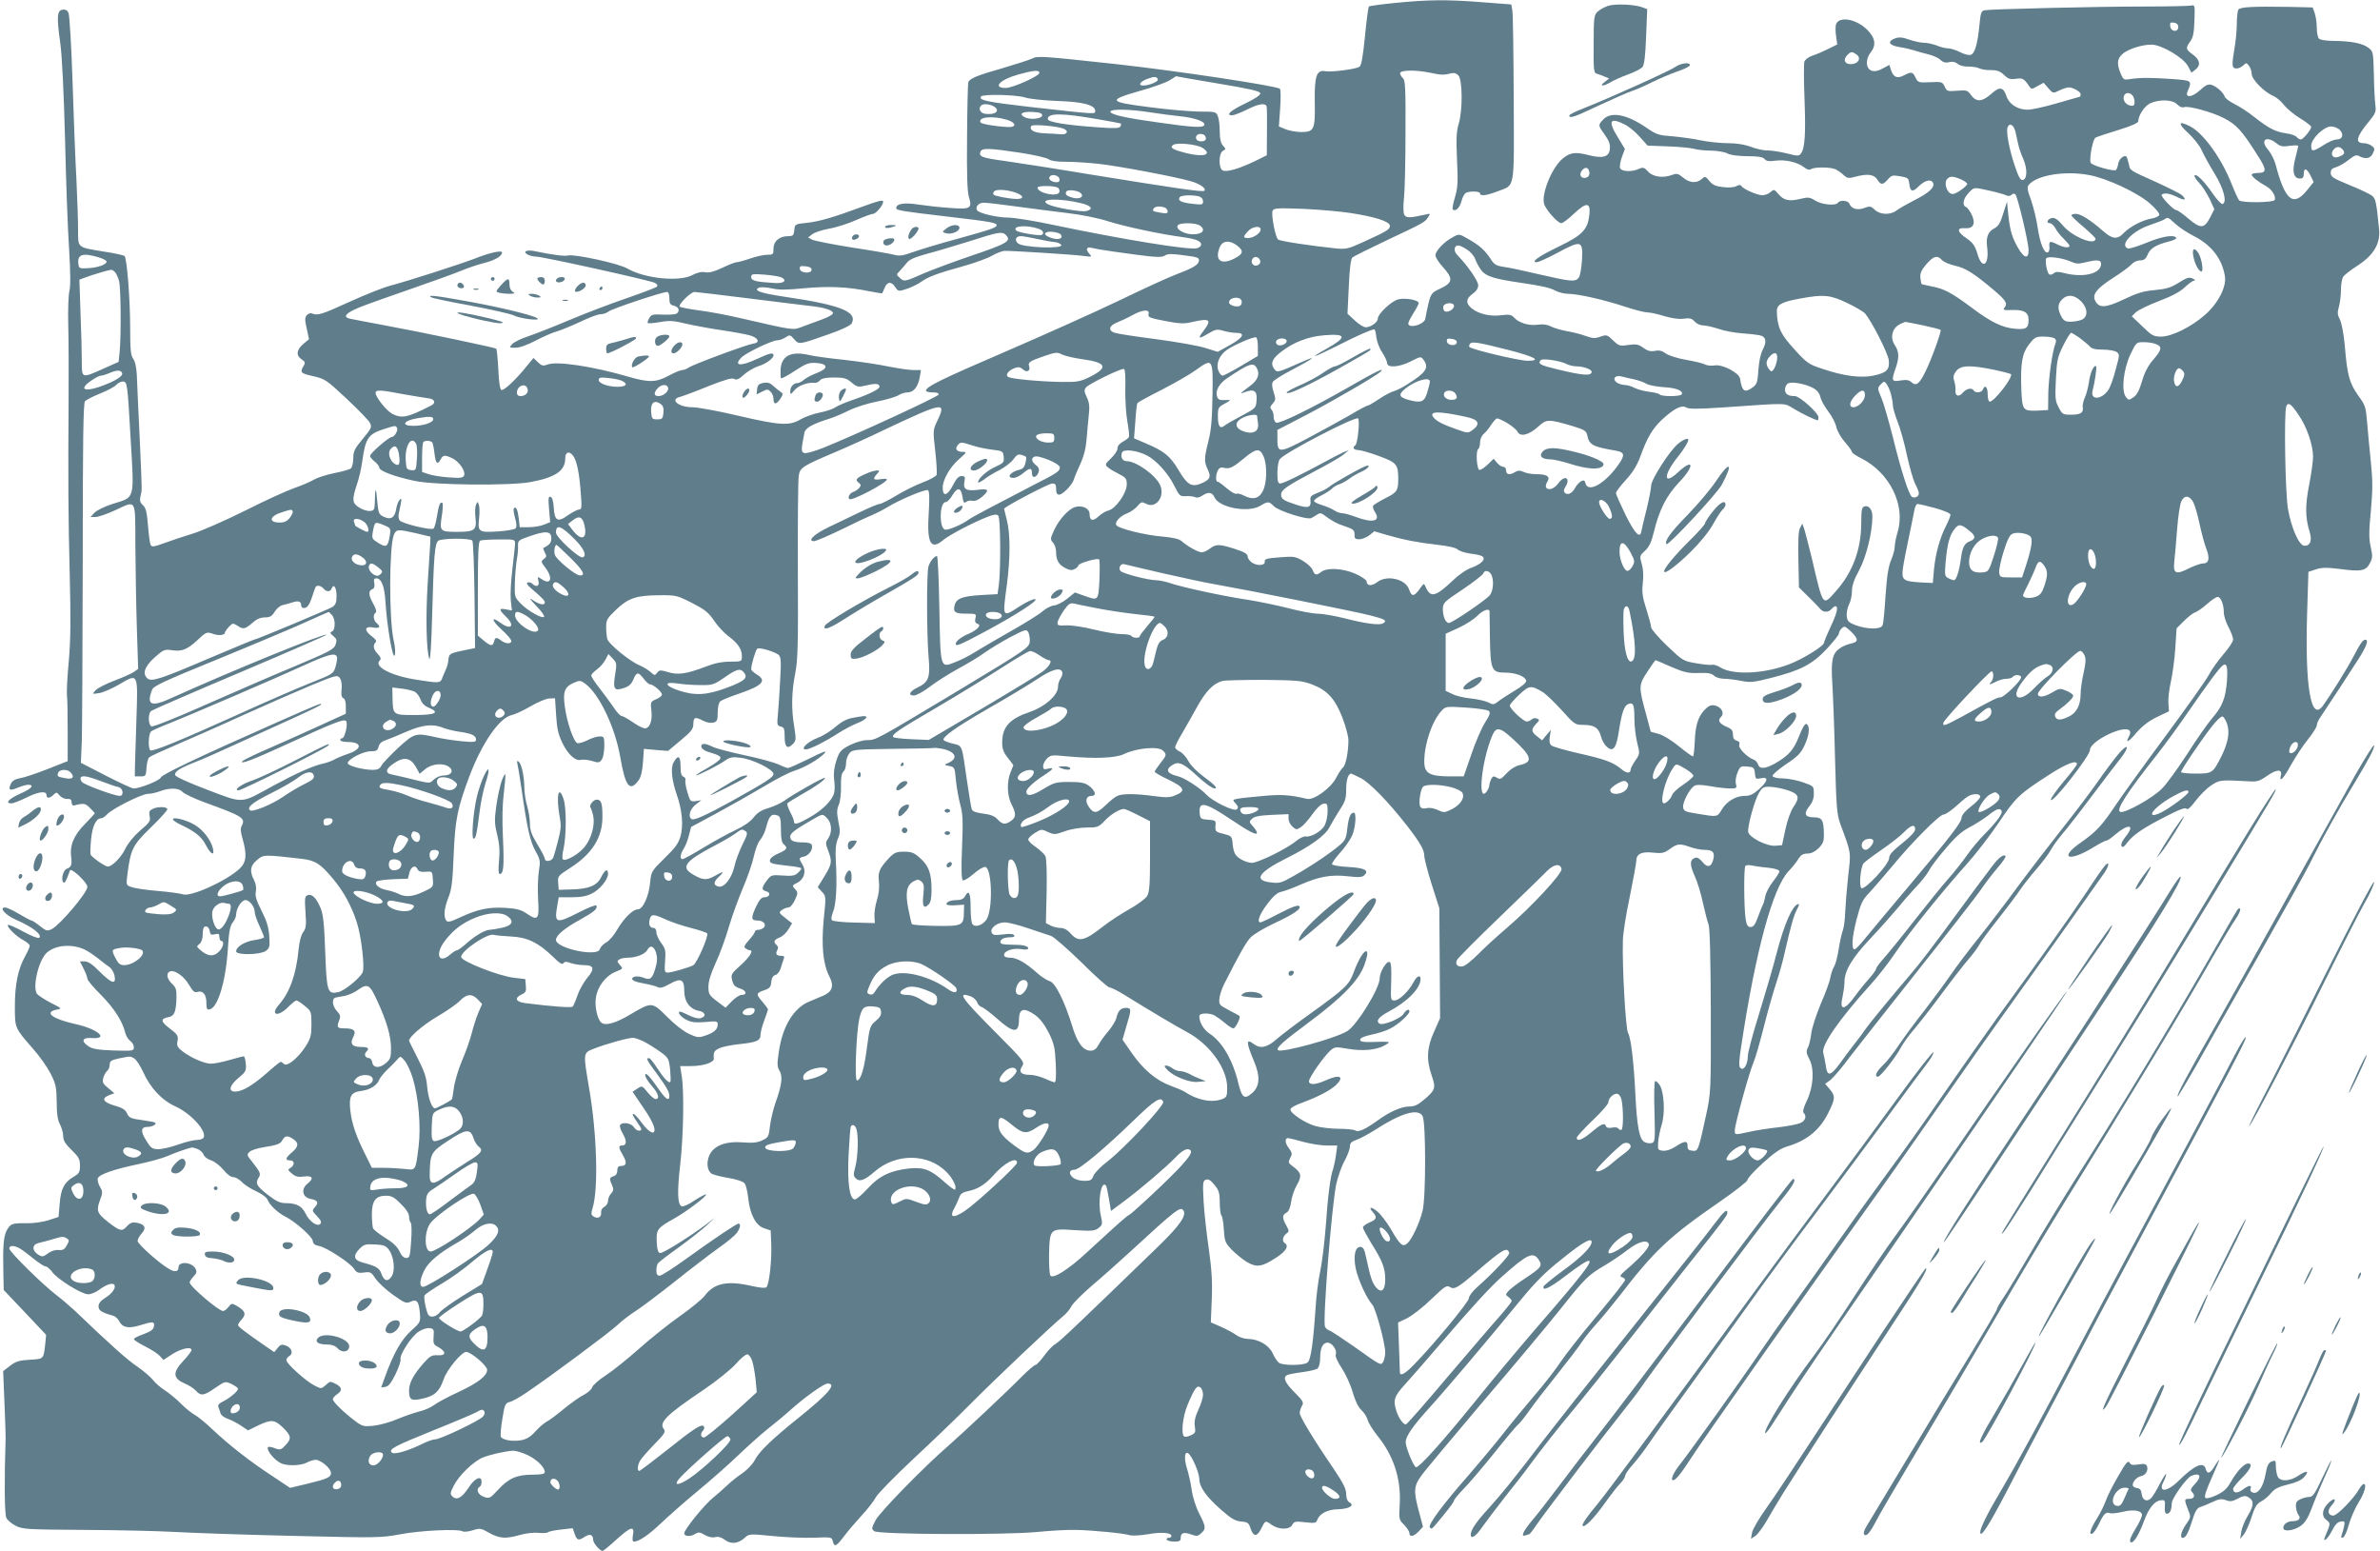 <?xml version="1.0" standalone="no"?>
<!DOCTYPE svg PUBLIC "-//W3C//DTD SVG 20010904//EN"
 "http://www.w3.org/TR/2001/REC-SVG-20010904/DTD/svg10.dtd">
<svg version="1.0" xmlns="http://www.w3.org/2000/svg"
 width="1280pt" height="834pt" viewBox="0 0 1280 834"
 preserveAspectRatio="xMidYMid meet">
<g transform="translate(0,834) scale(0.1,-0.1)"
fill="#607d8b" stroke="none">
<path d="M7501 8324 c-73 -7 -136 -16 -139 -19 -3 -3 -13 -75 -21 -161 -12
-118 -20 -159 -31 -164 -25 -13 -153 -29 -182 -23 -47 9 -59 -25 -57 -163 3
-150 -3 -164 -72 -164 -27 0 -66 7 -85 15 l-36 15 7 99 c4 58 3 101 -2 104
-28 17 -554 96 -878 132 -406 44 -425 45 -454 30 -15 -7 -86 -30 -157 -51
-138 -39 -179 -56 -186 -76 -3 -7 -6 -140 -7 -294 -2 -199 1 -294 10 -323 19
-62 8 -68 -103 -59 -51 3 -127 12 -169 18 -75 12 -119 5 -119 -19 0 -12 30
-17 278 -46 233 -27 262 -33 262 -46 0 -13 -29 -23 -217 -75 -90 -24 -194 -56
-231 -69 -55 -20 -75 -23 -103 -15 -18 5 -121 23 -227 39 -106 17 -202 36
-214 42 l-22 12 22 17 c12 10 52 23 89 30 38 6 103 27 146 46 43 19 84 34 92
34 16 0 55 47 55 66 0 10 -27 4 -97 -22 -173 -64 -243 -84 -311 -92 -66 -7
-67 -7 -70 -39 -3 -29 -7 -33 -33 -33 -47 0 -79 -27 -79 -66 0 -32 -2 -34 -33
-34 -19 0 -60 -9 -92 -20 -32 -11 -65 -20 -73 -20 -8 0 -42 -13 -77 -30 -45
-21 -71 -28 -92 -24 -20 4 -42 -1 -69 -15 -70 -38 -257 -19 -350 35 -45 27
-285 79 -319 70 -18 -5 -86 4 -177 23 -45 10 -70 -2 -40 -18 11 -6 32 -11 46
-11 35 0 613 -128 638 -141 13 -7 17 -14 10 -21 -5 -5 -79 -33 -163 -62 -85
-29 -224 -82 -309 -118 -85 -36 -185 -75 -221 -87 -37 -12 -75 -31 -84 -41
-18 -20 -17 -20 18 -20 22 0 63 15 109 39 40 21 93 44 116 50 23 7 79 30 124
51 45 22 93 40 107 40 15 0 35 7 46 16 20 15 287 104 312 104 8 0 13 -13 13
-34 0 -28 4 -35 25 -40 27 -7 33 -30 13 -43 -7 -4 -40 -6 -73 -5 -52 3 -62 1
-73 -18 -7 -12 -11 -24 -8 -27 3 -3 32 -1 65 5 50 9 73 8 138 -8 43 -10 128
-26 190 -35 62 -9 132 -22 155 -28 48 -14 58 -40 18 -45 -34 -5 -320 -111
-345 -128 -11 -8 -27 -14 -36 -14 -9 0 -41 -13 -72 -30 -70 -37 -106 -38 -220
-5 -189 55 -382 84 -431 65 -25 -9 -32 -8 -53 12 l-24 23 -37 -45 c-55 -69
-122 -132 -135 -127 -8 2 -14 41 -17 110 -3 58 -8 108 -11 112 -7 6 -401 89
-629 131 -74 14 -145 27 -157 30 -43 9 -23 32 55 63 42 17 167 61 277 99 110
38 229 81 265 96 36 15 92 34 125 42 58 15 95 37 95 56 0 14 -67 -1 -145 -32
-78 -30 -354 -119 -455 -146 -36 -9 -134 -48 -218 -86 -153 -70 -174 -76 -203
-64 -9 4 -21 0 -29 -9 -11 -13 -11 -26 0 -73 l12 -56 -31 -26 c-37 -31 -40
-62 -8 -83 19 -13 20 -18 9 -36 -20 -34 -15 -39 53 -54 62 -14 71 -20 178
-120 62 -58 119 -117 126 -130 12 -23 10 -29 -38 -87 -44 -53 -51 -67 -51
-104 0 -24 -6 -49 -13 -55 -8 -6 -47 -17 -88 -25 -41 -8 -91 -24 -110 -35 -20
-12 -67 -32 -105 -45 -38 -13 -157 -67 -264 -121 -108 -54 -235 -110 -285
-125 -49 -15 -118 -38 -153 -51 -51 -19 -64 -21 -71 -11 -5 8 -11 55 -15 105
-6 73 -11 95 -27 110 -16 15 -19 26 -13 50 8 39 9 0 -5 317 -7 146 -14 295
-15 331 -2 41 -9 76 -20 90 -13 19 -16 50 -16 168 0 148 -17 370 -30 384 -3 4
-51 15 -105 23 -152 25 -145 19 -145 116 0 46 -4 169 -9 273 -6 105 -15 343
-21 530 -6 187 -16 350 -21 363 -6 17 -16 22 -32 20 -30 -4 -33 -37 -13 -178
10 -73 19 -264 26 -525 5 -225 15 -491 22 -591 7 -120 8 -194 1 -220 -5 -21
-8 -102 -6 -179 2 -77 3 -250 2 -385 -3 -457 -2 -644 6 -960 6 -238 5 -352 -5
-465 -8 -82 -12 -166 -10 -185 3 -19 4 -107 4 -194 l0 -159 -109 -43 c-61 -24
-127 -46 -148 -49 -27 -5 -42 -14 -49 -31 -15 -33 -6 -38 37 -20 21 9 46 16
56 16 37 0 18 -22 -40 -47 -62 -27 -87 -53 -50 -53 11 0 46 14 79 30 65 33
110 39 110 15 0 -20 17 -19 38 1 15 15 17 15 32 -3 9 -11 27 -20 40 -19 19 1
25 -4 25 -19 1 -12 6 -19 15 -16 50 13 59 12 84 -14 14 -14 26 -27 26 -28 0
-2 -24 -28 -54 -59 -60 -61 -82 -115 -73 -179 5 -40 0 -52 -24 -61 -19 -7 -32
-58 -19 -72 8 -8 14 1 36 63 6 18 94 -65 94 -88 0 -31 -145 -202 -191 -227
-25 -12 -30 -11 -64 16 -21 17 -41 30 -46 30 -4 0 -34 16 -66 35 -32 19 -66
35 -76 35 -34 0 2 -41 59 -66 89 -39 142 -80 125 -97 -5 -5 -43 10 -85 33 -43
23 -80 40 -83 36 -9 -9 43 -61 83 -82 19 -10 34 -24 34 -30 0 -6 -11 -31 -24
-55 -39 -69 -56 -152 -56 -269 0 -120 -1 -117 97 -229 35 -39 77 -99 95 -134
28 -55 32 -72 33 -152 0 -65 5 -99 18 -122 9 -18 17 -46 17 -63 0 -23 11 -41
45 -74 39 -38 45 -50 45 -84 0 -35 -4 -43 -34 -60 -51 -30 -69 -65 -75 -145
l-6 -71 -55 -18 c-32 -10 -83 -17 -121 -16 -75 1 -83 -2 -104 -41 -16 -32 -20
-84 -17 -222 l2 -96 114 -120 114 -121 -4 -43 c-10 -90 -7 -86 -83 -91 -56 -3
-75 -8 -106 -32 l-38 -29 7 -171 c4 -94 7 -184 6 -201 -7 -204 -6 -397 4 -417
6 -13 29 -32 51 -43 37 -19 62 -20 370 -22 182 -1 400 -6 485 -11 85 -5 369
-15 630 -21 457 -11 479 -11 580 8 108 21 316 31 339 16 7 -4 31 -1 54 6 38
12 43 12 88 -14 56 -31 89 -33 166 -11 32 9 74 14 99 11 23 -2 46 -1 51 3 4 5
36 11 71 15 l62 7 11 -31 c12 -35 20 -37 54 -15 27 18 45 12 45 -16 0 -18 36
-60 51 -60 4 0 37 27 73 60 78 71 100 77 90 25 -4 -24 -2 -35 5 -35 27 0 80
36 146 99 39 37 126 114 195 171 69 57 168 144 220 194 52 50 126 116 164 146
38 30 90 73 115 96 82 73 182 144 202 144 51 0 6 -54 -151 -180 -147 -118
-217 -185 -241 -232 -10 -20 -40 -52 -66 -70 -27 -18 -65 -48 -85 -68 -20 -19
-53 -48 -73 -64 -46 -37 -155 -171 -155 -191 0 -18 33 -20 60 -3 16 10 25 9
50 -6 20 -11 40 -16 56 -12 16 4 33 0 53 -15 34 -25 72 -20 108 13 22 20 26
20 149 8 70 -7 170 -11 222 -9 93 4 96 3 101 -19 8 -33 18 -29 59 25 19 26 62
76 94 111 32 34 67 79 78 100 11 20 100 111 197 202 98 91 241 228 318 306
132 133 423 408 491 465 18 14 39 39 47 56 9 16 58 65 109 109 51 43 142 124
202 179 252 232 275 250 291 225 17 -27 -21 -81 -133 -190 -416 -403 -533
-515 -555 -527 -14 -7 -41 -35 -61 -63 -20 -27 -41 -50 -47 -50 -6 0 -39 -28
-73 -62 -69 -71 -312 -299 -396 -373 -133 -115 -368 -356 -391 -400 -22 -43
-23 -47 -7 -59 24 -18 708 -21 878 -4 69 7 161 12 205 11 93 -2 260 -18 293
-29 13 -3 56 -1 97 6 73 13 125 8 125 -10 0 -6 -7 -10 -16 -10 -8 0 -12 -4 -9
-10 3 -5 22 -10 41 -10 27 0 34 4 34 19 0 28 15 34 55 20 30 -11 37 -11 55 6
27 24 26 35 -11 107 -18 35 -35 89 -40 127 -5 36 -17 89 -26 117 -16 52 -12
91 7 79 20 -12 60 -105 60 -138 0 -43 37 -96 121 -169 51 -45 73 -57 104 -60
36 -3 41 -7 51 -38 15 -44 34 -45 56 -2 23 47 23 47 56 23 40 -28 97 -28 112
-1 10 19 17 20 70 14 51 -6 59 -4 64 12 12 34 55 57 112 58 60 2 91 20 62 37
-12 7 -18 22 -18 45 0 27 -16 59 -67 135 -111 162 -183 282 -183 301 0 10 6
27 12 38 11 17 7 26 -40 73 -51 51 -63 79 -41 92 6 4 42 11 81 16 39 5 77 14
84 20 8 7 14 31 14 56 0 54 14 83 40 83 24 0 53 -41 44 -63 -4 -11 9 -39 32
-74 21 -32 48 -90 59 -130 14 -47 30 -81 48 -97 14 -13 29 -37 33 -53 4 -15
27 -52 50 -81 89 -109 130 -234 122 -372 -5 -79 -4 -83 24 -110 15 -16 28 -36
28 -44 0 -24 23 -19 50 9 l23 25 -21 79 c-30 109 -29 140 11 194 17 25 167
204 332 399 166 194 353 418 417 498 132 166 149 183 238 235 36 21 90 58 121
82 60 47 111 60 117 31 3 -16 -44 -70 -123 -137 -32 -28 -36 -36 -22 -39 9 -2
17 -9 17 -15 0 -7 -68 -93 -151 -192 -83 -99 -171 -211 -196 -249 -25 -38 -86
-117 -137 -176 -50 -59 -128 -153 -173 -211 -45 -57 -125 -153 -178 -214 -141
-160 -228 -276 -215 -289 11 -11 7 -15 78 72 29 35 52 67 52 73 0 5 23 33 51
62 29 29 102 115 164 192 61 77 120 147 129 154 10 8 39 44 64 80 26 37 93
123 149 193 56 70 114 146 128 168 15 23 50 67 78 98 29 31 83 98 122 147 193
251 271 324 543 512 84 58 151 111 150 117 -2 7 34 47 80 89 61 56 96 80 131
91 106 31 176 87 222 178 39 77 41 94 11 129 l-26 31 28 20 c15 12 62 66 103
122 42 55 208 265 367 466 160 201 311 395 336 431 25 37 67 92 94 123 27 31
46 60 42 63 -11 11 -38 -10 -71 -54 -38 -50 -115 -153 -183 -246 -140 -191
-206 -277 -254 -333 -92 -107 -222 -265 -243 -295 -11 -17 -38 -53 -60 -81
-22 -28 -58 -76 -80 -107 -51 -69 -68 -72 -76 -9 -4 25 -10 55 -13 65 -13 40
83 179 254 368 40 44 100 121 134 172 67 100 258 337 385 478 45 50 121 148
169 219 93 139 111 156 276 262 90 58 146 79 146 55 0 -5 -31 -47 -70 -92 -38
-46 -70 -90 -70 -99 1 -31 210 234 210 267 0 47 181 136 212 105 7 -7 6 -17
-2 -32 -22 -41 -2 -31 41 21 31 35 64 61 109 83 l65 31 -3 43 c-2 23 4 75 13
115 9 40 20 120 24 180 l7 108 39 39 c22 22 48 43 59 46 12 4 41 24 65 45 24
22 50 39 58 39 17 0 33 -41 33 -83 0 -18 11 -53 25 -79 14 -26 25 -56 25 -67
0 -11 -23 -46 -51 -78 -27 -32 -64 -82 -80 -113 -16 -30 -120 -176 -230 -325
-110 -148 -230 -315 -267 -369 -76 -114 -106 -147 -190 -206 -124 -86 -65
-108 69 -25 31 19 62 35 68 35 6 0 25 13 43 29 75 64 114 59 60 -8 -19 -24
-27 -42 -22 -51 6 -9 14 -4 30 18 31 42 87 80 209 142 73 38 105 49 110 41 5
-8 22 6 48 41 22 29 59 67 83 83 45 31 53 32 195 24 55 -4 64 -1 108 29 51 36
83 37 74 2 -11 -43 15 -16 54 56 24 43 64 104 91 137 26 33 48 67 48 76 0 9 8
28 18 42 43 64 159 241 203 310 46 71 60 109 40 109 -13 0 -27 -20 -64 -91
-32 -62 -122 -206 -164 -264 -64 -89 -97 100 -85 495 l7 225 40 13 c32 11 57
11 132 2 111 -15 138 -10 159 32 14 27 15 39 4 87 -10 44 -10 83 1 195 10 114
10 160 0 260 -7 67 -16 162 -20 211 -7 86 -9 94 -48 148 -47 66 -59 108 -72
264 -6 67 -17 126 -27 145 -13 25 -14 38 -5 68 6 21 11 62 11 92 0 30 6 62 13
71 6 9 41 36 77 59 87 57 123 119 115 196 -14 142 -18 162 -36 178 -10 9 -64
35 -121 58 -90 37 -103 45 -103 66 0 18 7 25 29 31 16 5 46 22 67 39 32 25 42
29 58 20 34 -18 61 -12 73 16 11 22 10 28 -7 40 -10 8 -29 14 -42 14 -49 0
-41 34 27 116 36 44 40 53 35 89 -3 22 -7 96 -8 164 -3 121 -4 125 -29 144
-32 24 -92 36 -183 37 -41 0 -76 5 -83 12 -7 7 -12 33 -12 59 0 25 -5 60 -11
78 l-11 31 -126 3 c-193 3 -264 0 -274 -15 -4 -7 -8 -40 -8 -73 0 -33 -5 -89
-11 -125 -17 -101 -16 -114 4 -118 10 -2 28 4 39 14 19 18 20 18 34 -1 8 -10
14 -30 14 -43 0 -29 67 -97 116 -118 17 -7 43 -29 57 -48 15 -19 54 -52 87
-72 33 -20 60 -41 60 -46 0 -15 -43 -68 -56 -68 -6 0 -17 6 -23 14 -6 7 -31
16 -56 19 -57 8 -94 27 -170 87 -33 27 -82 58 -108 71 -26 13 -49 30 -52 39
-7 23 -45 56 -72 64 -17 5 -32 -2 -62 -30 -42 -38 -81 -42 -66 -6 25 59 25 59
-82 67 -113 8 -173 8 -225 0 -35 -6 -38 -5 -53 30 -21 52 -19 78 9 104 28 26
104 51 157 51 54 0 174 -71 197 -117 l18 -34 23 18 c29 24 22 54 -20 83 -34
25 -35 32 -9 68 15 21 20 47 22 112 3 81 2 85 -17 80 -11 -2 -123 -5 -250 -5
-258 0 -829 -14 -861 -20 -19 -4 -22 -14 -28 -77 -10 -105 -25 -156 -47 -163
-10 -3 -36 3 -58 15 -22 11 -51 20 -64 20 -14 0 -41 7 -60 15 -20 8 -51 15
-69 15 -18 0 -54 8 -80 17 -36 13 -55 14 -75 7 -45 -16 -35 -38 22 -47 28 -4
64 -13 80 -18 17 -6 50 -15 75 -21 25 -6 55 -19 66 -30 15 -14 29 -17 48 -12
18 4 32 1 44 -9 10 -9 34 -16 58 -15 23 0 50 -4 60 -10 10 -5 38 -10 62 -9 33
0 49 -6 70 -26 23 -22 34 -25 63 -21 36 6 44 2 72 -39 12 -18 14 -18 45 0 l33
18 25 -29 c25 -29 26 -29 60 -12 19 9 41 16 49 16 25 0 65 -23 65 -37 0 -7 -2
-13 -3 -13 -2 0 -57 -16 -123 -35 -65 -19 -137 -35 -159 -35 -54 0 -100 30
-114 73 -17 50 -37 53 -82 12 -48 -43 -80 -45 -108 -7 -19 27 -24 28 -75 24
-52 -4 -56 -3 -67 22 -12 26 -16 27 -78 24 -63 -3 -66 -2 -79 25 -15 31 -22
33 -62 12 -36 -19 -56 -11 -69 26 l-10 30 -37 -20 c-35 -19 -62 -18 -76 3 -14
20 -8 58 12 83 32 40 26 79 -18 123 -59 59 -153 75 -168 28 -3 -11 -3 -40 1
-64 l6 -43 -48 -24 c-26 -13 -65 -30 -85 -36 -22 -8 -40 -21 -44 -33 -3 -12
-3 -103 1 -203 7 -185 2 -262 -19 -290 -11 -15 -17 -15 -76 0 -36 9 -82 16
-102 16 -20 -1 -61 8 -90 19 -35 13 -77 20 -125 20 -39 0 -105 7 -145 15 -40
9 -109 18 -153 22 -72 5 -86 9 -137 44 -108 75 -194 91 -236 46 -28 -30 -28
-31 9 -82 22 -31 30 -51 27 -76 -4 -44 -38 -53 -119 -32 -68 17 -96 13 -136
-21 -56 -47 -113 -185 -99 -241 8 -31 73 -105 93 -105 8 0 39 23 68 51 67 63
90 62 83 -5 -9 -81 -37 -110 -163 -171 -113 -55 -155 -85 -120 -85 9 0 60 23
114 52 127 68 135 65 129 -42 -3 -43 -10 -86 -18 -94 -18 -23 -44 -20 -209 18
-80 19 -168 38 -194 41 -41 6 -52 13 -71 44 -30 45 -58 71 -120 106 -48 28
-49 28 -82 10 -47 -25 -94 -74 -94 -98 0 -11 18 -39 40 -63 56 -61 54 -84 -12
-115 -56 -26 -55 -23 -83 -165 -5 -23 -65 -47 -86 -33 -10 6 -5 19 19 59 18
28 32 55 32 60 0 17 -73 30 -111 20 -38 -11 -109 -78 -109 -104 0 -19 -39 -46
-65 -46 -11 0 -38 17 -59 37 l-39 36 7 146 c4 96 11 149 19 156 6 6 86 46 177
89 208 98 212 100 230 127 14 22 14 22 -15 15 -84 -19 -103 -19 -113 0 -5 12
-6 47 -1 89 4 39 8 197 8 351 1 239 -1 283 -14 294 -8 7 -15 19 -15 26 0 18
84 19 161 3 60 -13 73 -13 110 -4 18 5 31 1 42 -10 23 -22 24 -191 2 -261 -12
-39 -14 -78 -9 -192 6 -122 4 -152 -11 -203 -10 -32 -15 -62 -12 -65 14 -14
37 7 47 44 5 22 17 43 26 46 25 10 74 7 74 -4 0 -16 34 -12 94 11 96 37 89 -2
87 496 -1 241 -4 454 -7 473 l-6 36 -156 12 c-188 15 -293 14 -471 -4z m4214
-129 c0 -30 -39 -27 -43 3 -3 20 0 23 20 20 15 -2 23 -10 23 -23z m-1729 -149
c26 -20 7 -51 -32 -51 -34 0 -43 24 -19 49 20 20 26 20 51 2z m-4396 -98 c0
-17 -144 -81 -181 -81 -73 0 -33 44 66 72 83 23 115 26 115 9z m637 -35 c4
-12 -48 -33 -79 -33 -30 0 -16 22 23 36 38 14 51 13 56 -3z m323 -22 c168 -28
226 -41 228 -52 2 -10 -25 -28 -80 -55 -80 -38 -109 -64 -71 -64 10 0 45 14
78 30 63 32 100 38 107 18 2 -7 3 -69 2 -138 l-1 -125 -67 -33 c-81 -39 -146
-58 -169 -49 -24 9 -24 92 0 106 17 9 17 10 0 28 -12 14 -17 37 -17 76 0 30
-4 67 -10 81 -9 25 -12 26 -102 26 -51 1 -172 11 -268 24 -220 28 -225 37 -50
87 69 19 141 45 160 57 19 12 35 22 35 22 0 -1 101 -18 225 -39z m4918 -63 c7
-7 12 -23 12 -36 0 -18 -5 -23 -21 -20 -27 4 -44 30 -36 52 7 19 28 21 45 4z
m-5956 -12 c24 -8 101 -16 173 -19 139 -4 205 -22 205 -53 0 -19 14 -20 -360
22 -224 26 -267 35 -254 55 9 14 189 10 236 -5z m6197 -37 c12 -13 26 -19 38
-15 24 8 151 -27 211 -58 71 -36 100 -68 189 -210 44 -68 43 -86 -2 -86 -19 0
-35 -4 -35 -9 0 -11 35 -39 79 -63 30 -17 52 -53 45 -73 -6 -15 -180 -17 -192
-2 -5 6 -24 47 -41 90 -54 137 -152 272 -223 308 -63 32 -67 16 -9 -37 29 -27
62 -68 72 -92 10 -23 41 -79 69 -125 50 -82 69 -155 43 -164 -6 -2 -29 22 -51
54 -45 66 -89 110 -99 100 -4 -4 7 -22 24 -40 17 -17 42 -57 57 -87 l25 -55
-23 -45 c-31 -60 -51 -61 -116 -6 -30 26 -59 46 -65 46 -16 0 -87 75 -79 83
13 12 44 7 84 -13 41 -21 53 -15 23 12 -10 8 -70 38 -133 67 -151 68 -144 63
-151 100 -4 18 -10 35 -13 39 -12 11 -41 -14 -44 -39 -2 -13 -7 -28 -12 -33
-10 -10 -131 24 -136 39 -9 23 12 128 26 135 8 4 63 23 123 41 69 21 107 38
107 47 0 31 33 81 63 96 48 23 122 21 146 -5z m-6368 -9 c43 -23 15 -50 -43
-42 -27 4 -38 29 -21 45 10 10 42 8 64 -3z m844 -34 c50 -8 122 -17 160 -21
80 -8 139 -29 132 -47 -5 -16 -56 -14 -245 13 -175 24 -255 42 -260 57 -5 17
100 16 213 -2z m-580 -16 c0 -19 -65 -26 -95 -10 -33 18 -12 31 43 28 38 -2
52 -7 52 -18z m305 -22 c63 -11 117 -21 119 -23 1 -2 0 -9 -4 -16 -6 -9 -35
-10 -114 -4 -176 12 -276 28 -276 45 0 33 74 33 275 -2z m-495 -2 c51 -15 55
-42 5 -39 -66 3 -140 16 -146 24 -18 30 64 38 141 15z m3324 -26 c21 -10 57
-40 80 -66 l42 -47 107 -4 c59 -2 123 -8 142 -13 19 -6 62 -10 95 -10 33 -1
71 -7 85 -15 16 -9 55 -14 106 -15 60 0 85 -4 94 -15 10 -12 24 -14 59 -9 54
7 118 -8 153 -35 16 -13 29 -17 39 -10 20 12 106 11 132 -2 12 -6 32 -20 43
-31 19 -17 27 -18 60 -9 66 18 102 14 120 -14 20 -31 29 -31 57 0 20 23 26 24
67 17 40 -7 45 -10 48 -37 5 -47 18 -51 52 -16 34 33 67 40 77 16 8 -24 -24
-53 -102 -92 -38 -20 -81 -44 -94 -54 -33 -26 -89 -25 -118 3 -21 20 -27 21
-58 9 -37 -13 -68 -4 -79 24 -6 17 -51 21 -61 5 -11 -18 -86 -11 -122 11 -30
19 -38 20 -83 9 -59 -14 -88 -7 -117 28 -21 25 -23 25 -41 9 -10 -9 -29 -17
-43 -17 -28 0 -103 33 -113 49 -5 8 -13 8 -28 0 -13 -7 -42 -9 -72 -5 -39 4
-56 12 -73 33 -21 26 -23 26 -41 10 -27 -24 -66 -21 -100 8 -25 21 -34 24 -57
15 -50 -19 -104 -12 -131 17 -21 23 -27 25 -50 15 -38 -18 -93 -15 -101 4 -3
9 1 36 10 60 l16 43 -40 66 c-53 86 -40 106 40 65z m-3021 -21 c33 -13 22 -35
-15 -31 -17 2 -56 4 -87 5 -55 3 -83 18 -69 40 6 10 136 -1 171 -14z m5121
-16 c5 -21 12 -53 16 -72 4 -18 16 -53 27 -77 22 -52 21 -107 -3 -112 -13 -2
-23 16 -43 76 -30 88 -48 185 -39 207 10 27 32 15 42 -22z m1746 7 c22 -24 13
-50 -18 -50 -13 0 -44 -13 -70 -30 -58 -37 -67 -37 -67 -4 0 38 68 104 107
104 17 0 38 -9 48 -20z m-6102 -34 c7 -17 -1 -26 -24 -26 -21 0 -33 15 -24 30
9 15 42 12 48 -4z m5761 -37 c21 -17 34 -19 71 -13 25 3 45 3 45 -1 0 -4 -7
-34 -16 -68 -18 -69 -9 -107 26 -107 15 0 20 7 20 25 0 35 17 31 37 -10 l16
-34 -37 -46 c-73 -89 -117 -52 -167 139 -7 27 -26 64 -42 82 -44 51 -8 77 47
33z m-5777 -24 c55 -36 10 -52 -84 -29 -77 19 -95 30 -73 45 20 14 128 3 157
-16z m6133 -10 c15 -18 7 -29 -28 -40 -27 -8 -41 17 -22 40 16 19 34 19 50 0z
m-7115 -16 c77 -12 147 -28 156 -36 10 -8 42 -13 93 -13 42 0 120 -5 174 -11
103 -11 412 -69 498 -94 49 -14 83 -39 71 -51 -8 -8 -151 13 -602 86 -198 33
-412 66 -475 75 -119 16 -137 23 -127 49 8 21 44 20 212 -5z m3063 -106 c2
-12 -4 -23 -13 -27 -32 -12 -48 17 -23 42 17 17 32 10 36 -15z m2686 -14 c96
-17 262 -95 327 -152 33 -28 55 -56 52 -63 -3 -7 -21 -16 -41 -19 -48 -8 -116
-43 -149 -77 -36 -38 -62 -35 -114 11 -66 58 -119 91 -145 91 -13 0 -24 -4
-24 -8 0 -4 29 -32 65 -62 35 -30 65 -59 65 -63 1 -41 -124 9 -175 70 -26 31
-43 43 -58 41 -24 -4 -36 -28 -13 -28 8 0 22 -12 30 -27 8 -16 28 -41 45 -57
17 -17 31 -33 31 -38 0 -13 -32 -9 -64 7 -40 21 -47 19 -44 -11 2 -15 -2 -29
-9 -31 -19 -7 -42 50 -54 133 -6 42 -22 108 -35 146 -21 56 -23 72 -13 84 43
52 194 77 323 53z m-5536 -21 c2 -12 -3 -18 -15 -18 -26 0 -47 16 -38 29 10
18 49 9 53 -11z m4847 -2 c19 -8 35 -20 35 -25 0 -6 -16 -21 -37 -35 -26 -18
-41 -23 -53 -16 -23 12 -34 58 -19 76 15 18 31 18 74 0z m-4856 -45 c8 -5 11
-16 8 -25 -11 -27 -117 -4 -117 25 0 12 91 11 109 0z m5014 -17 c40 -9 79 -20
88 -25 10 -5 21 -3 27 3 8 8 15 8 21 3 13 -15 71 -259 71 -300 0 -49 -23 -45
-55 9 -33 57 -45 95 -54 181 l-7 70 -21 -65 c-15 -50 -27 -68 -47 -78 -34 -17
-46 -48 -39 -100 13 -98 -27 -126 -52 -37 -14 45 -24 59 -58 83 -51 34 -56 58
-10 55 46 -4 60 24 37 73 -10 20 -23 38 -31 41 -21 8 -15 45 14 75 31 33 25
32 116 12z m-5249 -7 c51 -16 59 -37 14 -37 -39 1 -116 15 -124 23 -3 3 -3 10
1 16 8 14 59 13 109 -2z m359 -6 c18 -18 -4 -32 -36 -26 -39 9 -52 19 -42 35
8 13 63 6 78 -9z m635 -17 c13 -4 22 -14 22 -27 0 -18 -4 -19 -57 -13 -61 7
-80 17 -69 35 8 12 67 14 104 5z m-632 -37 c55 -14 67 -32 26 -42 -29 -6 -172
19 -205 36 -58 31 62 35 179 6z m-353 -17 c78 -11 201 -26 272 -35 79 -9 168
-27 225 -45 91 -29 285 -70 400 -85 71 -10 100 -21 100 -40 0 -8 -10 -17 -23
-20 -42 -11 -401 48 -765 124 -106 23 -219 41 -251 41 -58 0 -156 23 -166 39
-11 19 8 41 36 41 16 0 93 -9 172 -20z m801 -6 c9 -3 16 -13 16 -21 0 -11 -8
-12 -37 -7 -45 8 -47 9 -38 23 7 12 35 14 59 5z m996 -29 c133 -20 215 -46
215 -69 0 -20 -15 -29 -140 -86 -83 -38 -95 -41 -150 -36 -133 14 -301 39
-311 48 -15 11 -38 133 -30 154 6 15 23 16 164 11 86 -4 200 -14 252 -22z
m4441 -60 c21 -19 65 -48 97 -64 95 -48 153 -122 168 -217 9 -57 -37 -146
-108 -208 -73 -64 -178 -116 -235 -116 -41 0 -50 5 -101 55 l-57 54 21 21 c12
12 68 39 125 61 71 27 114 50 139 74 20 19 42 35 50 36 9 0 6 5 -7 11 -19 9
-31 6 -75 -22 -43 -27 -67 -34 -130 -40 -60 -5 -95 -16 -166 -50 -98 -46 -132
-48 -153 -9 -18 35 4 65 93 123 46 29 92 63 102 75 11 12 31 21 46 21 21 0 30
7 40 30 14 35 45 53 113 71 26 6 44 15 41 20 -11 19 -78 8 -161 -27 -47 -19
-92 -33 -99 -30 -47 18 24 94 116 125 36 12 72 26 80 31 20 13 18 14 61 -25z
m-5246 -9 c31 -23 12 -46 -39 -46 -47 0 -95 28 -82 48 10 16 98 15 121 -2z
m-867 -17 c22 -8 29 -24 15 -32 -11 -7 -126 12 -137 23 -26 26 58 32 122 9z
m1192 -3 c0 -20 -39 -46 -67 -46 -29 0 -29 7 -1 37 24 26 68 31 68 9z m-1074
-28 c13 -21 -14 -30 -50 -18 -36 12 -46 25 -24 32 18 6 68 -3 74 -14z m-298 0
c34 -34 15 -46 -198 -118 -85 -29 -195 -70 -244 -91 -102 -45 -103 -45 -128
-22 -18 16 -18 17 2 37 11 12 28 31 38 44 12 16 44 30 107 47 50 13 153 44
230 68 152 49 175 53 193 35z m170 -23 c37 -8 80 -16 96 -17 16 -2 31 -9 34
-16 7 -22 -212 -13 -234 10 -19 19 -11 38 17 38 11 0 50 -7 87 -15z m1076 -36
c36 -28 33 -45 -15 -69 -72 -37 -108 -10 -79 61 15 36 54 39 94 8z m1237 -22
c19 -12 39 -36 44 -53 6 -16 20 -43 33 -59 24 -31 70 -45 207 -65 120 -18 161
-27 190 -43 17 -9 48 -17 70 -17 54 -1 189 -31 304 -69 51 -17 106 -31 121
-31 16 0 56 -9 91 -20 41 -12 77 -17 103 -14 33 5 45 2 60 -15 11 -12 31 -21
46 -21 15 0 51 -8 81 -18 30 -11 90 -22 134 -25 45 -3 88 -9 97 -12 27 -10 29
-35 9 -74 -12 -23 -21 -63 -24 -110 -4 -63 -8 -77 -28 -92 -46 -35 -60 -25
-71 46 -5 30 -95 77 -135 70 -18 -3 -42 -1 -53 5 -10 6 -56 17 -102 25 -47 8
-93 23 -109 34 -20 15 -36 19 -59 14 -24 -4 -39 0 -61 16 -26 19 -38 22 -81
16 -47 -7 -52 -5 -83 25 -31 30 -35 31 -67 20 -29 -11 -42 -10 -79 3 -24 9
-70 21 -101 26 -32 6 -71 17 -88 26 -20 10 -42 13 -69 9 -46 -7 -101 9 -127
37 -15 17 -26 19 -69 14 -59 -8 -121 6 -159 36 -34 27 -33 53 4 79 20 14 30
30 30 46 0 23 -57 106 -111 161 -23 22 -20 53 4 53 8 0 29 -10 48 -23z m-1980
2 c30 -5 117 -18 194 -28 115 -15 144 -16 160 -5 16 10 37 10 103 1 73 -9 83
-13 80 -30 -4 -22 -29 -37 -123 -73 -38 -14 -178 -78 -310 -142 -132 -63 -406
-186 -608 -273 -351 -151 -427 -189 -427 -210 0 -5 16 -9 36 -9 24 0 34 -4 32
-12 -4 -12 -444 -215 -615 -284 -52 -21 -99 -34 -108 -30 -17 6 -17 16 1 108
5 27 43 48 139 78 22 7 67 26 99 42 33 17 102 39 154 49 51 10 103 26 115 34
12 8 34 15 49 15 32 0 56 31 65 84 l6 36 -41 0 c-22 0 -82 9 -133 19 -52 11
-159 27 -239 36 -80 8 -163 20 -185 25 -100 24 -152 -2 -157 -77 -1 -23 0 -45
3 -47 3 -3 36 15 74 40 60 39 75 45 115 42 65 -4 66 -30 3 -54 -26 -9 -57 -26
-69 -36 -11 -10 -27 -18 -35 -18 -21 0 -39 -20 -39 -44 0 -19 2 -19 23 6 21
25 73 44 108 39 9 -1 22 5 29 14 9 10 31 15 75 15 54 0 68 -4 95 -27 30 -25
34 -26 82 -15 49 12 68 9 68 -8 0 -13 -60 -42 -145 -71 -38 -13 -81 -31 -95
-41 -14 -9 -51 -21 -83 -27 -31 -6 -77 -22 -101 -36 -61 -36 -111 -33 -338 20
-106 25 -216 45 -243 45 -76 0 -126 42 -67 56 15 4 83 29 151 57 92 36 129 47
140 39 12 -7 25 -2 53 24 20 18 55 38 77 45 41 12 81 42 81 59 0 16 -22 11
-88 -20 -90 -42 -130 -38 -83 9 24 24 164 91 191 91 11 0 32 7 45 16 23 15 25
14 46 -10 26 -30 26 -30 187 27 65 22 116 47 122 57 34 63 -58 100 -359 144
-134 20 -175 35 -136 50 9 3 39 1 67 -5 38 -9 83 -8 174 1 129 12 231 8 348
-16 38 -7 70 -13 71 -11 0 1 6 14 13 30 14 33 36 35 57 3 16 -24 17 -24 63 -9
26 9 61 26 77 38 36 26 82 44 230 85 61 17 129 42 152 56 23 13 52 24 65 25
42 1 372 -20 423 -27 49 -6 50 -6 32 13 -9 11 -14 23 -10 26 8 9 0 9 64 -4z
m-5383 -42 c24 -7 44 -17 45 -23 3 -15 -47 -34 -99 -36 -45 -3 -49 -1 -52 20
-8 54 21 64 106 39z m6250 -20 c4 -20 -25 -34 -40 -19 -15 15 -1 44 19 40 10
-2 19 -11 21 -21z m3666 5 c9 -11 41 -24 71 -31 58 -13 101 -41 207 -130 67
-57 77 -73 58 -96 -10 -12 -3 -14 43 -12 62 2 87 -13 87 -52 0 -46 -13 -54
-72 -49 -69 6 -128 34 -236 115 -106 79 -147 101 -214 113 -28 6 -53 11 -54
13 -1 1 -4 16 -6 34 -2 24 5 40 32 72 39 45 59 50 84 23z m694 -9 c26 -12 41
-13 76 -4 66 16 86 14 86 -8 0 -52 -92 -76 -196 -50 -33 9 -48 9 -59 -1 -8 -6
-18 -9 -23 -6 -13 8 -25 73 -17 87 9 13 89 2 133 -18z m-6773 -43 c0 -23 -59
-20 -63 3 -3 15 2 18 30 15 21 -2 33 -8 33 -18z m-3746 -14 c7 -8 16 -28 21
-46 10 -35 12 -281 4 -376 l-6 -60 -83 -37 c-117 -52 -115 -53 -115 41 0 44
-3 160 -7 259 l-6 179 29 11 c43 16 127 41 140 42 6 1 17 -5 23 -13z m3584
-28 c32 -16 13 -33 -34 -30 -102 6 -129 12 -129 32 0 17 6 18 73 13 39 -3 80
-10 90 -15z m-181 -112 c150 -19 300 -37 333 -41 77 -8 125 -23 125 -39 0 -7
-26 -22 -57 -33 -32 -12 -79 -29 -106 -39 -53 -21 -42 -22 -334 45 -73 17
-174 36 -225 42 -51 7 -97 16 -102 20 -11 10 59 79 79 79 7 0 136 -15 287 -34z
m5912 -25 c44 -21 88 -47 97 -57 37 -45 122 -212 127 -250 6 -52 -11 -69 -83
-84 -68 -14 -161 -2 -275 37 -73 24 -83 31 -150 105 -74 81 -91 117 -94 203
-1 37 26 52 128 70 124 23 160 19 250 -24z m1257 10 c39 -39 40 -87 3 -101
-14 -6 -41 -10 -59 -10 -28 0 -37 6 -50 30 -20 39 -19 66 5 90 29 29 66 25
101 -9z m-4514 3 c3 -8 1 -20 -5 -26 -14 -14 -62 -1 -62 16 0 27 57 35 67 10z
m1143 -29 c0 -20 -39 -40 -52 -27 -6 6 -8 18 -5 26 8 20 57 21 57 1z m-1643
-44 c-4 -17 6 -21 89 -37 78 -15 102 -16 144 -6 96 22 109 14 65 -44 -35 -46
-31 -50 21 -19 42 25 50 26 84 16 21 -6 51 -11 69 -11 51 0 37 -26 -35 -66
l-65 -36 -64 20 c-35 12 -155 33 -266 48 -112 14 -213 30 -226 35 -35 13 -28
38 15 55 20 8 57 25 82 39 56 31 95 33 87 6z m4163 -60 c50 -11 94 -22 97 -25
6 -6 -52 -166 -83 -227 -31 -63 -49 -77 -73 -55 -14 13 -28 15 -60 10 -47 -8
-50 -2 -26 66 20 57 19 89 -5 125 -28 43 -12 96 35 115 11 5 20 9 21 9 1 1 43
-8 94 -18z m-2938 -64 c3 -24 17 -61 32 -83 14 -21 26 -47 26 -56 0 -28 65
-23 128 9 53 27 54 27 68 8 31 -42 14 -68 -83 -129 -28 -19 -63 -36 -78 -40
-15 -4 -49 -22 -77 -41 -28 -19 -55 -35 -60 -35 -6 0 -51 -24 -101 -54 -51
-29 -153 -85 -228 -125 -151 -79 -159 -79 -159 0 l0 47 158 82 c145 76 374
209 397 231 26 26 -26 1 -170 -82 -197 -113 -373 -199 -391 -192 -8 3 -14 17
-14 32 0 15 -5 32 -12 39 -9 9 -7 16 7 32 16 18 17 24 5 61 -9 28 -11 46 -4
56 5 9 52 38 104 65 111 58 141 81 55 43 -136 -60 -136 -60 -152 -39 -22 30
-11 56 41 95 65 50 146 80 228 86 121 10 124 -10 11 -73 -102 -58 -72 -49 60
17 108 55 179 86 198 88 4 1 9 -19 11 -42z m3784 -5 c21 -16 45 -36 53 -45 10
-12 29 -17 70 -17 32 0 65 -6 75 -13 16 -12 16 -17 -5 -92 -11 -44 -28 -92
-37 -107 -33 -56 -101 -64 -88 -10 13 49 24 127 19 132 -11 11 -32 -35 -38
-83 -4 -29 -14 -66 -22 -84 -8 -17 -13 -40 -12 -50 6 -32 -10 -43 -61 -43 -46
0 -49 2 -68 39 -19 35 -20 51 -15 153 5 102 9 119 40 181 18 37 37 67 42 67 4
0 26 -13 47 -28z m-4421 -47 l0 -49 -89 -53 c-49 -29 -94 -53 -101 -53 -7 0
-17 13 -23 28 -13 37 6 82 47 111 37 26 142 71 156 67 6 -1 10 -24 10 -51z
m4284 46 c9 -6 11 -15 6 -27 -17 -41 -37 -184 -39 -269 l-1 -90 -55 -3 c-81
-3 -84 1 -89 114 -5 141 4 194 42 243 29 37 35 41 77 41 25 0 51 -4 59 -9z
m-4129 -15 c0 -18 -39 -31 -52 -18 -15 15 0 32 28 32 14 0 24 -6 24 -14z m915
-6 c0 -23 -49 -20 -53 3 -3 15 2 18 25 15 17 -2 28 -9 28 -18z m270 -40 c149
-38 190 -60 110 -60 -44 0 -299 60 -312 74 -3 2 -2 10 2 16 9 15 38 11 200
-30z m3489 30 c36 -13 33 -31 -14 -85 -27 -31 -46 -67 -60 -115 -15 -51 -28
-75 -47 -87 -24 -16 -26 -16 -40 3 -25 33 -13 147 24 227 32 66 32 67 72 67
22 0 51 -4 65 -10z m-5777 -81 c133 -18 146 -44 48 -94 -55 -27 -68 -30 -155
-29 -117 2 -270 16 -288 27 -17 11 1 35 36 48 19 7 29 5 43 -7 21 -19 42 -10
34 16 -7 22 0 27 83 56 59 20 68 21 93 8 16 -8 63 -19 106 -25z m3740 -5 c-3
-20 -12 -43 -18 -51 -11 -13 -14 -13 -26 3 -17 24 -16 44 4 66 28 31 46 23 40
-18z m-1135 -20 c15 -8 40 -14 57 -14 36 0 81 -16 81 -29 0 -24 -44 -21 -185
13 -92 22 -107 30 -88 50 11 10 103 -4 135 -20z m-1901 -169 c-2 -129 -7 -189
-22 -247 -23 -93 -24 -110 -3 -154 19 -39 11 -54 -36 -74 -51 -21 -75 -7 -121
71 -46 77 -76 102 -177 145 l-63 27 7 91 c3 50 8 94 11 98 2 4 61 37 131 72
70 36 152 83 182 105 93 67 94 65 91 -134z m239 144 c17 -32 4 -65 -38 -95
-56 -42 -58 -45 -25 -32 48 18 65 6 61 -44 -3 -42 -4 -43 -79 -83 -42 -22 -84
-46 -92 -53 -25 -21 -37 -5 -37 48 0 47 2 51 38 70 32 18 34 20 12 19 -42 -2
-48 0 -55 20 -9 31 12 69 56 98 119 80 141 87 159 52z m3962 -7 c48 -10 90
-21 93 -24 14 -14 -89 -148 -114 -148 -6 0 -11 17 -11 40 0 40 -15 54 -26 25
-7 -17 -40 -20 -49 -5 -10 17 -39 11 -58 -11 -22 -26 -43 -20 -40 12 1 13 -2
36 -7 51 -7 21 -4 33 11 53 25 31 74 33 201 7z m-4670 -103 c-1 -57 4 -136 11
-175 7 -39 11 -77 9 -83 -2 -6 -17 -18 -33 -26 -18 -10 -29 -23 -29 -37 0 -11
-16 -35 -35 -53 -32 -30 -33 -34 -17 -48 9 -8 36 -24 60 -36 37 -19 42 -25 42
-56 0 -46 -59 -130 -98 -140 -15 -3 -39 -18 -54 -32 -30 -28 -48 -24 -48 13 0
29 -37 48 -76 38 -35 -9 -86 -64 -114 -123 -22 -48 -22 -52 -7 -69 10 -10 17
-33 17 -51 0 -43 14 -68 50 -86 23 -12 35 -13 50 -5 11 6 20 15 20 20 0 11
103 41 111 32 4 -4 4 -53 2 -109 -6 -116 -5 -114 -84 -86 l-48 17 -42 -34
c-24 -19 -56 -35 -71 -36 -15 -1 -44 -16 -62 -32 -19 -17 -97 -65 -173 -108
-76 -43 -161 -93 -190 -111 -28 -18 -75 -42 -104 -53 -83 -33 -81 -40 -87 289
-3 155 -8 281 -13 281 -14 0 -39 -31 -46 -58 -10 -39 -9 -371 1 -484 10 -111
1 -136 -59 -165 -43 -20 -54 -43 -20 -43 13 0 52 21 87 48 35 27 104 70 153
97 50 27 113 65 140 85 28 20 89 57 137 83 85 44 88 45 99 26 5 -11 9 -34 7
-51 -3 -30 -21 -43 -383 -261 -450 -270 -444 -267 -493 -267 -22 0 -61 -12
-92 -27 -49 -26 -55 -33 -72 -83 -12 -37 -16 -70 -12 -102 4 -26 4 -58 0 -72
-10 -40 -63 -93 -131 -131 -66 -38 -85 -42 -85 -22 0 7 -9 29 -20 50 -11 21
-18 42 -15 47 3 4 36 25 73 46 74 41 135 84 128 91 -5 5 -169 -87 -215 -121
-19 -14 -58 -32 -87 -41 -39 -11 -61 -25 -81 -51 -18 -23 -53 -47 -98 -68 -38
-18 -116 -60 -171 -94 -56 -34 -107 -62 -113 -62 -16 0 -13 27 6 56 9 14 22
46 28 71 l12 46 139 75 c76 41 189 105 251 142 61 37 135 76 165 85 59 19 135
64 164 96 13 15 -12 6 -83 -30 -57 -28 -108 -51 -115 -51 -6 0 -30 9 -52 20
-23 10 -105 33 -183 49 -78 17 -156 37 -172 46 -40 20 -63 19 -59 -2 2 -9 17
-20 33 -25 67 -20 78 -27 65 -43 -7 -9 -40 -31 -74 -50 -34 -19 -57 -35 -53
-35 13 0 125 57 158 81 25 17 38 20 82 14 64 -7 177 -63 177 -87 0 -17 -38
-42 -225 -146 -134 -74 -202 -105 -215 -97 -21 13 -10 54 21 78 l31 24 -30 -5
c-28 -4 -31 -1 -45 48 -9 29 -13 58 -11 65 3 7 -2 15 -10 18 -12 5 -16 20 -16
58 0 55 -14 62 -38 18 -16 -30 -9 -96 19 -176 28 -81 35 -162 19 -220 -11 -38
-28 -62 -86 -118 -69 -68 -72 -72 -77 -127 -7 -78 -39 -148 -67 -148 -27 0
-76 -49 -113 -113 -15 -26 -40 -56 -57 -65 -16 -9 -31 -25 -34 -36 -11 -44
-236 4 -236 50 0 24 48 64 129 108 75 42 95 58 89 76 -2 6 -42 -9 -92 -35
-128 -65 -136 -62 -118 40 l7 40 70 0 c51 0 81 6 110 21 43 22 85 75 85 105 0
31 -17 22 -37 -18 -22 -46 -67 -64 -163 -66 l-65 -2 -3 37 c-3 36 -1 39 65 81
117 75 173 163 173 274 0 74 -6 93 -31 93 -18 0 -43 -32 -33 -43 3 -3 9 -22
14 -42 11 -48 -8 -121 -44 -167 -29 -39 -105 -83 -119 -69 -4 4 -3 30 4 57 15
68 16 221 0 267 -27 81 -41 17 -21 -95 9 -47 7 -69 -9 -130 -10 -40 -22 -81
-26 -90 -8 -20 -45 -25 -45 -5 0 6 -18 41 -40 77 -31 51 -40 75 -40 111 0 25
-7 68 -15 95 -8 27 -15 72 -15 99 -1 61 -14 124 -30 139 -10 8 -11 4 -6 -19 4
-16 13 -77 22 -135 29 -203 45 -274 73 -325 27 -48 28 -54 19 -110 -5 -33 -7
-101 -4 -151 7 -108 -1 -118 -61 -77 -31 21 -53 27 -115 31 -89 5 -145 -6
-241 -50 -57 -27 -70 -29 -78 -17 -14 23 -10 65 12 121 18 44 23 83 29 233 8
189 20 247 83 417 69 183 163 319 230 333 18 4 63 25 101 47 37 22 82 41 100
42 l31 1 6 -91 c4 -72 12 -104 33 -148 31 -64 71 -100 101 -92 11 3 37 0 59
-6 34 -11 40 -10 52 7 8 10 14 43 14 72 0 50 -1 53 -25 53 -14 0 -44 -9 -66
-21 -23 -11 -47 -18 -54 -15 -20 7 -56 112 -67 194 -12 84 -1 110 52 132 28
12 34 11 58 -7 76 -57 160 -234 188 -395 27 -157 51 -188 97 -126 14 18 21 48
25 98 l5 73 65 -6 65 -5 68 57 c57 47 68 61 68 89 1 36 9 39 53 16 17 -9 40
-13 54 -10 21 6 24 12 24 55 0 29 6 53 14 60 7 6 53 25 101 41 126 43 151 70
95 103 -16 10 -30 23 -30 28 0 24 24 105 33 111 12 8 92 -16 114 -33 13 -12
15 -31 9 -134 -3 -66 -9 -148 -12 -183 -6 -59 -5 -64 15 -69 18 -4 21 -13 21
-54 0 -56 14 -70 43 -41 19 19 19 25 9 91 -17 97 -15 191 5 291 14 73 16 150
14 555 -1 259 1 487 5 508 7 43 20 51 199 127 55 23 177 78 270 123 308 145
325 148 278 48 -26 -54 -26 -54 -13 -167 7 -63 10 -120 7 -128 -3 -7 -36 -26
-74 -40 -37 -14 -102 -46 -143 -71 -41 -25 -81 -45 -90 -45 -8 0 -55 -20 -105
-44 -49 -24 -125 -60 -167 -80 -78 -37 -119 -76 -80 -76 10 0 76 28 148 63 71
35 145 70 164 77 19 8 55 26 80 41 68 42 209 101 221 93 7 -4 9 -43 4 -120
-11 -165 10 -205 78 -148 32 27 156 92 236 124 36 14 51 16 60 7 12 -12 14
-284 3 -372 l-7 -50 -90 -5 c-100 -6 -132 -19 -141 -55 -9 -37 2 -45 63 -45
53 0 55 -1 49 -24 -4 -17 -1 -26 10 -30 14 -5 14 -9 3 -23 -8 -9 -30 -23 -49
-31 -38 -15 -70 -40 -70 -54 0 -16 21 -7 149 61 174 93 301 175 278 179 -10 2
-46 -15 -81 -37 -97 -63 -95 -66 -71 114 19 142 19 276 0 348 -8 32 -15 59
-15 61 0 10 240 136 259 136 17 0 21 -6 21 -30 0 -21 5 -30 16 -30 20 0 71 53
80 83 3 12 19 49 34 82 19 41 30 84 34 135 3 41 9 100 12 131 5 43 2 65 -11
93 -15 31 -15 39 -4 53 16 19 189 104 204 99 6 -1 9 -44 7 -107z m5688 96 c11
-13 10 -22 -4 -51 -19 -40 -39 -41 -44 -1 -3 27 13 67 27 67 5 0 14 -7 21 -15z
m-11083 -12 c6 -17 -48 -48 -125 -74 -60 -20 -91 -17 -74 6 12 18 71 55 85 55
8 0 30 7 48 15 38 16 60 16 66 -2z m8132 -33 c25 -6 54 -16 66 -24 11 -7 52
-15 92 -18 67 -3 109 -20 97 -39 -7 -12 -111 -12 -118 0 -3 4 -28 11 -55 14
-28 3 -63 13 -80 21 -16 9 -41 16 -54 16 -13 0 -31 6 -42 13 -25 19 -10 41 24
33 14 -4 46 -11 70 -16z m-5440 -10 c30 -16 17 -30 -28 -30 -51 0 -101 18
-101 37 0 13 10 15 54 10 30 -3 64 -10 75 -17z m4341 -2 c0 -7 -6 -33 -14 -58
-15 -52 -33 -59 -102 -40 -53 15 -55 30 -11 64 55 42 127 61 127 34z m-6988
-298 c20 -345 27 -321 -97 -360 -41 -13 -84 -34 -97 -47 l-21 -23 27 0 c15 0
61 16 103 35 119 55 110 70 111 -187 1 -123 4 -322 8 -444 l7 -221 -24 -17
c-13 -9 -61 -30 -106 -47 -45 -17 -90 -40 -100 -52 -18 -20 -18 -20 21 -14 21
3 70 25 108 47 101 60 100 62 92 -179 -3 -108 -7 -223 -8 -256 l-1 -60 30 0
c29 0 30 2 33 47 2 25 8 51 15 56 7 6 75 37 152 70 77 33 241 105 365 162 124
56 285 126 359 157 129 53 135 54 149 37 8 -12 12 -34 9 -61 -3 -29 0 -43 9
-47 9 -3 14 -21 14 -44 l0 -40 -147 -67 c-82 -38 -204 -92 -273 -122 -69 -30
-129 -59 -135 -65 -22 -23 56 6 240 91 250 115 304 136 316 124 12 -12 -6 -93
-21 -93 -6 0 -10 -4 -10 -10 0 -5 17 -10 38 -10 82 0 82 -39 0 -65 -29 -10
-62 -24 -73 -31 -11 -6 -35 -15 -53 -19 -55 -11 -150 -54 -272 -120 -180 -99
-156 -97 -355 -22 -105 40 -171 70 -173 79 -4 19 25 37 103 68 33 12 146 62
250 110 105 48 243 111 308 140 64 29 120 56 123 61 7 11 -4 7 -231 -93 -434
-192 -625 -283 -630 -299 -5 -16 -113 -59 -146 -59 -9 0 -76 31 -150 69 l-134
69 5 118 c2 66 4 500 5 965 0 657 3 849 12 861 7 8 44 27 82 42 38 15 77 36
87 47 10 11 27 19 38 17 20 -3 22 -14 38 -298z m9052 262 c19 -11 33 -29 36
-47 4 -17 23 -52 43 -78 20 -26 39 -63 43 -83 4 -20 24 -56 45 -80 22 -25 39
-49 39 -54 0 -6 23 -21 51 -35 152 -77 238 -251 195 -395 -9 -29 -16 -66 -16
-81 0 -14 -9 -46 -19 -70 -14 -32 -23 -84 -30 -189 -5 -80 -12 -153 -16 -162
-9 -24 -83 -23 -145 0 -39 15 -45 22 -48 49 -2 17 4 45 12 62 9 16 16 49 16
72 0 29 11 62 39 113 38 71 71 203 71 289 0 38 -21 63 -45 53 -12 -4 -15 -24
-15 -89 0 -142 -47 -267 -138 -368 -70 -79 -66 -85 -127 176 -19 77 -38 151
-43 165 l-9 24 -12 -23 c-9 -15 -11 -68 -9 -171 l3 -149 50 -49 c28 -27 56
-56 63 -65 16 -21 46 -22 62 -2 7 8 16 15 21 15 18 0 8 -40 -26 -111 -19 -41
-35 -79 -35 -85 0 -18 -117 -90 -190 -117 -134 -51 -298 -58 -366 -17 -17 11
-38 18 -45 15 -8 -2 -46 1 -85 8 -71 12 -73 13 -158 94 -47 45 -86 90 -86 100
0 10 -12 54 -26 98 -21 65 -24 91 -19 138 5 37 3 75 -5 103 -13 44 -12 46 17
72 22 21 34 45 48 102 28 117 68 196 135 266 86 90 80 134 -7 53 -79 -73 -78
-13 2 86 31 39 55 78 55 89 0 14 -27 3 -57 -22 -46 -40 -143 -191 -143 -224 0
-15 -11 -71 -24 -125 -14 -54 -26 -107 -28 -118 -7 -44 -34 -17 -85 85 -28 58
-52 111 -52 118 -1 7 23 38 52 70 36 39 60 77 77 122 39 108 66 153 117 202
66 61 107 82 131 67 14 -9 62 -9 198 0 363 25 324 26 383 -8 46 -28 116 -61
127 -61 2 0 4 7 4 16 0 23 -101 114 -127 114 -37 0 -53 11 -53 36 0 12 7 27
16 32 21 12 98 -3 138 -26z m416 -32 c5 -19 10 -46 10 -59 0 -14 12 -54 26
-90 14 -35 37 -117 50 -180 14 -64 34 -133 44 -153 11 -20 20 -43 20 -51 0
-17 -22 -28 -37 -19 -17 11 -59 142 -103 322 -23 90 -50 184 -61 209 -23 53
-23 55 -2 76 16 16 17 16 30 -1 7 -10 18 -34 23 -54z m-7332 26 c4 -20 -13
-36 -40 -36 -11 0 -18 7 -18 18 0 40 51 56 58 18z m755 10 c7 -18 -24 -46 -51
-46 -26 0 -28 17 -5 42 19 21 49 24 56 4z m-1423 -36 c58 -10 119 -20 135 -22
32 -3 41 -25 15 -38 -129 -66 -158 -72 -211 -45 -31 17 -89 89 -89 112 0 18
26 17 150 -7z m5659 1 c12 -22 5 -31 -24 -31 -26 0 -45 18 -38 36 8 20 51 17
62 -5z m2201 -6 c0 -28 -35 -65 -62 -65 -26 0 -22 30 9 62 33 35 53 36 53 3z
m-6476 -48 c12 -9 17 -23 14 -47 -3 -31 -6 -35 -33 -35 -28 0 -30 3 -33 39 -4
51 17 68 52 43z m8808 -58 c44 -63 78 -162 78 -225 0 -23 -9 -91 -21 -151 -22
-112 -21 -176 2 -251 15 -48 5 -77 -27 -77 -29 0 -71 95 -89 199 -15 90 -22
516 -9 551 10 25 26 14 66 -46z m-4472 -12 c63 -14 73 -37 30 -69 -25 -18 -26
-18 -85 3 -74 26 -108 43 -125 64 -29 35 27 36 180 2z m-1129 6 c0 -5 2 -22 5
-40 5 -39 -20 -57 -63 -47 -61 15 -71 51 -20 77 34 17 77 22 78 10z m-4431
-17 c0 -18 -52 -36 -106 -36 -70 0 -55 28 21 41 67 11 85 10 85 -5z m4975 -70
c-3 -36 -11 -68 -16 -71 -17 -11 -9 -25 15 -25 13 0 63 -14 111 -32 96 -35
105 -45 105 -123 0 -63 -6 -73 -71 -105 -31 -16 -60 -34 -64 -39 -3 -6 1 -22
10 -35 32 -49 -12 -60 -103 -26 -29 11 -61 20 -72 20 -12 0 -32 7 -45 16 -13
9 -43 21 -65 28 -23 7 -42 16 -43 22 -1 5 17 19 40 30 23 12 49 28 57 37 9 9
26 19 39 23 12 3 36 17 53 29 16 13 47 30 67 39 36 15 54 42 20 29 -33 -13
-178 -95 -196 -112 -11 -9 -38 -23 -60 -31 -36 -14 -42 -20 -39 -42 4 -38 -13
-43 -77 -22 -68 22 -81 31 -81 54 0 26 31 47 177 124 71 37 143 78 159 92 l29
24 -30 -12 c-16 -7 -64 -32 -106 -55 -126 -68 -217 -113 -234 -113 -12 0 -15
13 -15 58 0 32 6 65 13 73 28 36 407 232 421 219 5 -5 5 -38 1 -74z m801 49
c24 -14 49 -35 55 -46 15 -30 61 -19 112 27 45 41 54 41 184 3 63 -19 74 -26
79 -48 11 -54 28 -63 157 -85 43 -8 47 -23 15 -69 -71 -105 -167 -161 -181
-106 -4 16 -9 19 -24 11 -10 -6 -25 -22 -32 -36 -16 -29 -40 -41 -55 -26 -7 7
-7 16 2 30 32 51 -3 69 -38 20 -33 -46 -87 -37 -58 10 17 27 -1 40 -59 40 -23
0 -54 5 -68 12 -21 9 -31 9 -46 0 -28 -18 -49 -15 -49 8 0 12 -7 20 -16 20 -9
0 -24 10 -33 22 l-18 21 -33 -32 c-18 -17 -38 -30 -44 -28 -14 5 -20 103 -6
112 5 3 10 19 10 36 0 17 8 36 21 47 11 9 29 32 40 50 12 17 25 32 31 32 6 0
31 -11 54 -25z m-5971 -25 c8 -13 -13 -50 -28 -50 -16 0 -117 -88 -117 -102 0
-5 11 -19 25 -30 14 -11 25 -26 25 -33 0 -17 81 -48 190 -71 107 -23 513 -27
625 -6 133 25 185 61 185 127 0 34 20 42 41 16 21 -26 35 -94 43 -208 6 -72 4
-83 -10 -83 -8 0 -35 -14 -60 -31 -55 -40 -72 -30 -76 44 -2 32 -8 52 -17 55
-12 4 -13 -8 -8 -66 l6 -70 -32 -13 c-17 -7 -54 -14 -82 -14 l-50 0 -5 47 c-6
48 -15 67 -26 55 -4 -4 -1 -27 6 -52 9 -32 10 -49 2 -57 -5 -5 -49 -13 -97
-16 -102 -6 -107 -2 -98 75 3 28 2 60 -2 70 -7 17 -8 17 -15 -2 -5 -11 -6 -41
-3 -67 8 -69 -3 -78 -99 -78 -93 0 -95 3 -81 91 5 33 6 62 2 65 -12 7 -19 -11
-29 -73 -5 -31 -13 -60 -18 -65 -12 -12 -172 27 -183 44 -5 7 -7 22 -5 33 18
84 18 90 6 78 -7 -7 -16 -29 -19 -49 -8 -48 -28 -61 -67 -43 -27 13 -29 19
-35 84 -6 77 -12 77 -13 0 -1 -46 -3 -50 -26 -53 -14 -1 -40 7 -57 18 -39 23
-41 43 -14 123 11 32 25 90 30 131 17 122 32 143 123 171 54 17 55 17 63 5z
m3535 -55 c0 -22 -4 -25 -33 -25 -38 0 -73 22 -63 38 4 7 27 12 52 12 40 0 44
-2 44 -25z m-3432 -32 c5 -10 7 -46 4 -81 -4 -61 -5 -63 -31 -60 -24 3 -26 7
-29 52 -5 80 31 137 56 89z m87 7 c3 -5 9 -32 12 -60 6 -53 16 -62 33 -30 13
24 22 25 64 5 36 -18 71 -68 62 -92 -6 -13 -19 -15 -84 -10 -42 3 -92 11 -109
18 l-33 11 0 77 c0 43 3 81 7 84 10 10 41 8 48 -3z m2903 -15 c26 -9 74 -19
107 -23 58 -7 60 -8 63 -39 3 -29 -1 -33 -42 -52 -45 -19 -96 -64 -96 -84 0
-5 15 2 33 15 17 14 55 37 84 51 28 15 61 40 73 57 17 24 27 29 43 24 30 -9
30 -9 22 -43 -5 -23 -14 -33 -33 -37 -49 -12 -72 -44 -31 -44 12 0 34 11 51
25 37 31 48 31 48 0 0 -30 26 -24 36 7 4 15 0 26 -16 38 -32 24 -21 53 17 44
52 -12 113 -43 113 -57 0 -21 -13 -30 -141 -95 -205 -106 -334 -174 -349 -186
-33 -25 -109 -58 -127 -54 -33 6 -31 148 3 148 8 0 24 16 35 35 28 47 47 45
55 -5 5 -33 9 -38 20 -29 8 6 23 9 34 6 13 -3 31 4 50 20 44 37 38 47 -21 39
-62 -8 -81 3 -72 45 5 25 2 29 -16 29 -14 0 -27 -13 -42 -42 -32 -64 -59 -73
-59 -21 0 43 38 110 87 153 43 38 44 40 20 40 -31 0 -43 16 -27 35 15 19 20
19 78 0z m-3082 -50 c7 -52 1 -64 -24 -49 -26 17 -38 60 -22 78 23 28 38 18
46 -29z m4022 -4 c51 -26 116 -98 149 -166 26 -52 29 -55 63 -53 20 1 42 -2
49 -6 6 -4 23 -1 36 8 34 23 54 20 67 -9 25 -55 182 -84 246 -45 41 25 46 25
74 -3 25 -25 179 -74 200 -63 7 3 21 12 31 18 11 9 21 10 31 3 53 -39 74 -50
119 -65 45 -15 52 -21 52 -44 -1 -22 4 -26 26 -26 14 0 38 10 53 21 l27 22 72
-21 c91 -26 159 -39 271 -52 54 -6 95 -15 106 -25 10 -9 40 -18 68 -22 27 -3
56 -9 63 -14 23 -14 -3 -42 -55 -61 -29 -10 -70 -38 -104 -71 -90 -85 -117
-92 -142 -39 -11 26 -12 26 -26 7 -38 -55 -51 -58 -66 -14 -19 56 -121 79
-172 38 -28 -22 -56 -20 -56 4 0 8 -26 26 -59 41 -67 30 -153 35 -185 11 -27
-21 -35 -19 -46 9 -5 14 -29 36 -53 50 -40 24 -49 25 -125 19 -68 -5 -82 -9
-80 -22 4 -22 -37 -26 -68 -7 -13 9 -24 24 -24 34 0 13 -18 24 -68 40 -84 27
-102 27 -135 2 -14 -11 -33 -20 -44 -20 -19 0 -75 31 -108 60 -14 12 -45 19
-97 24 -98 7 -248 45 -255 63 -7 18 21 48 60 63 18 7 42 24 54 38 20 24 24 25
47 13 52 -28 102 37 76 99 -22 53 -129 130 -180 130 -23 0 -35 22 -26 46 8 21
79 13 134 -15z m628 -6 c20 -48 18 -142 -4 -185 -20 -41 -54 -50 -102 -25 -17
9 -35 13 -40 10 -6 -4 -29 10 -52 29 -23 20 -45 36 -50 36 -11 0 -10 38 2 61
8 14 17 18 34 13 29 -7 47 2 111 55 61 51 81 52 101 6z m5000 -246 c9 -18 24
-71 34 -118 10 -47 26 -107 36 -132 20 -52 14 -79 -18 -79 -13 0 -46 -12 -75
-26 -72 -37 -87 -29 -79 39 3 28 10 106 15 173 5 66 15 132 22 147 16 36 45
34 65 -4z m-3143 -24 c20 -43 22 -65 4 -65 -13 0 -57 68 -57 89 0 26 37 9 53
-24z m1754 -7 c49 -14 83 -28 83 -36 0 -7 -11 -34 -24 -60 -34 -66 -57 -152
-65 -236 l-6 -71 -65 3 c-95 6 -104 13 -96 75 4 29 18 102 31 162 13 61 26
127 30 148 3 20 11 37 18 37 7 0 49 -10 94 -22z m-8833 -17 c3 -5 -4 -20 -15
-35 -15 -19 -30 -26 -54 -26 -64 0 -56 35 13 56 48 15 50 16 56 5z m1570 -79
c16 -74 -20 -83 -68 -18 l-21 28 24 19 c36 29 55 20 65 -29z m-1186 22 c19
-13 32 -54 17 -54 -9 0 -65 30 -65 34 0 3 -3 11 -6 20 -8 21 24 21 54 0z m109
-19 c35 -15 35 -16 29 -58 -10 -58 -18 -63 -61 -37 -34 21 -36 25 -30 59 11
58 10 57 62 36z m8523 -28 c36 -27 37 -45 6 -57 -31 -11 -42 -32 -50 -95 -9
-66 -25 -115 -37 -115 -6 0 -20 5 -31 11 -19 10 -20 17 -14 88 9 97 21 142 47
175 23 30 35 29 79 -7z m-7500 -46 c50 -50 68 -89 44 -98 -19 -7 -143 107
-144 133 0 47 28 37 100 -35z m-850 31 l75 -18 -1 -34 c-1 -19 -7 -118 -14
-220 -11 -180 -7 -358 9 -403 5 -13 11 78 15 228 9 328 14 391 33 407 18 14
170 15 183 1 5 -4 10 -136 12 -293 l3 -285 -35 -7 c-100 -20 -105 -22 -108
-53 -1 -17 -7 -39 -12 -50 -5 -11 -14 -32 -20 -47 -11 -32 -14 -33 -135 -14
-140 21 -236 71 -203 104 9 9 6 18 -10 35 -24 25 -28 47 -12 63 7 7 0 17 -20
32 -43 32 -40 56 5 48 37 -7 45 3 20 24 -17 14 -20 46 -5 55 7 4 2 23 -14 51
-25 45 -26 68 -1 77 8 3 11 15 8 31 -4 19 -1 26 11 26 27 0 44 -42 49 -125 8
-132 39 -310 49 -290 6 11 4 41 -6 88 -24 116 -23 497 2 560 13 32 21 32 122
9z m725 -26 c0 -25 -8 -35 -43 -53 -2 -1 2 -11 8 -24 11 -19 10 -24 -5 -35
-17 -13 -16 -15 9 -48 41 -55 29 -94 -20 -61 -24 16 -24 15 -18 -10 7 -27 -12
-35 -33 -14 -6 6 -17 9 -25 7 -9 -3 -2 -15 21 -34 56 -48 71 -63 71 -74 0 -17
-30 -11 -63 12 -24 16 -20 9 17 -30 28 -28 46 -55 42 -59 -11 -11 -89 33 -126
72 -32 33 -33 36 -31 110 1 42 6 97 10 123 5 26 8 61 7 77 -1 28 3 31 64 52
86 30 115 27 115 -11z m7953 11 c16 -13 10 -58 -21 -155 l-22 -67 -60 0 c-58
0 -60 1 -63 27 -2 14 9 65 24 113 20 64 33 89 48 95 24 10 74 3 94 -13z m-172
-10 c2 -7 -8 -51 -23 -97 -27 -82 -29 -85 -60 -88 -50 -5 -73 12 -73 56 0 51
30 103 71 124 40 21 78 23 85 5z m-7976 -29 c0 -13 -7 -74 -14 -136 -8 -63
-12 -139 -9 -169 l6 -56 -31 6 c-40 8 -40 -1 -2 -38 53 -50 29 -77 -30 -33
-52 38 -45 10 8 -38 29 -26 52 -53 52 -61 0 -17 -30 -16 -54 2 -26 20 -33 19
-39 -5 -7 -27 -19 -25 -56 6 l-31 26 0 253 c0 193 3 255 13 258 6 3 51 6 100
6 84 1 87 0 87 -21z m6000 -50 c22 -42 23 -49 10 -72 -7 -14 -20 -26 -27 -26
-18 0 -43 60 -43 103 0 63 24 61 60 -5z m-5701 -29 c68 -67 83 -96 48 -93 -25
2 -127 87 -133 111 -6 21 0 53 9 53 2 0 36 -32 76 -71z m8203 -11 c3 -46 -9
-60 -28 -34 -15 21 -19 77 -7 90 13 12 32 -19 35 -56z m-9324 16 c29 -20 28
-44 -1 -44 -33 0 -62 23 -54 44 8 20 26 20 55 0z m9046 -46 c20 -28 20 -53 0
-111 -13 -37 -22 -48 -48 -57 -31 -10 -66 -6 -66 9 0 3 13 31 29 62 15 30 33
70 39 87 13 38 25 40 46 10z m-8960 -9 c24 -19 26 -23 13 -36 -11 -11 -19 -12
-35 -4 -22 12 -35 38 -26 52 8 14 19 11 48 -12z m4221 -32 c105 -24 235 -52
290 -61 160 -28 752 -146 827 -166 78 -20 89 -27 68 -41 -19 -13 -92 -4 -212
27 -53 13 -117 24 -141 24 -25 0 -96 13 -160 30 -63 16 -161 36 -218 45 -120
17 -361 69 -421 91 -22 7 -55 14 -72 14 -39 0 -175 35 -189 49 -15 15 0 43 20
37 10 -3 104 -25 208 -49z m1765 -6 c15 -29 12 -83 -6 -110 -17 -24 -203 -151
-222 -151 -17 0 -32 35 -32 74 0 34 5 39 106 106 58 39 108 78 111 86 7 20 30
17 43 -5z m-4989 -69 c39 -35 32 -59 -10 -38 -35 18 -55 42 -46 56 10 16 22
12 56 -18z m8189 16 c0 -20 -50 -97 -70 -108 -41 -22 -37 49 5 94 25 27 65 35
65 14z m-9480 -23 c16 -19 36 -19 44 1 11 28 26 4 26 -41 0 -35 -5 -47 -22
-59 -24 -14 -410 -176 -422 -176 -3 0 -111 -45 -239 -99 -261 -112 -311 -128
-333 -110 -30 24 -17 65 37 113 47 42 54 45 90 40 56 -9 85 2 140 53 48 45 51
46 83 35 32 -12 66 -8 66 7 0 4 9 17 21 30 19 21 22 21 45 7 32 -22 41 -20 81
14 23 21 44 30 68 30 27 0 37 6 52 30 10 17 29 33 43 36 14 3 38 10 54 15 32
10 46 5 46 -17 0 -17 24 -19 37 -1 6 6 16 30 23 52 7 22 15 43 17 48 7 12 30
8 43 -8z m1981 -77 c70 -36 89 -51 119 -95 19 -29 54 -66 76 -83 51 -37 74
-70 74 -108 0 -29 0 -30 -62 -30 -44 0 -85 -8 -133 -27 -102 -39 -150 -46
-203 -29 -41 12 -47 11 -58 -4 -12 -16 -14 -15 -36 5 -13 11 -40 28 -60 36
-51 21 -165 114 -172 141 -3 11 -6 40 -6 64 0 38 5 47 52 92 67 64 109 78 230
79 94 1 98 0 179 -41z m2169 -27 c53 -11 145 -25 205 -32 61 -6 112 -13 114
-15 2 -2 -15 -24 -38 -50 -22 -26 -41 -51 -41 -55 0 -12 -37 -11 -45 1 -3 6
-27 10 -53 10 -26 0 -93 11 -150 25 -56 14 -124 24 -150 22 -42 -2 -47 0 -44
18 2 10 17 38 33 62 24 34 35 42 52 38 12 -3 65 -14 117 -24z m2874 -18 c35
-169 38 -261 10 -270 -21 -7 -38 55 -42 159 -2 59 -2 115 2 123 9 24 24 18 30
-12z m-753 0 c0 -5 1 -69 2 -143 3 -172 9 -187 81 -187 58 0 109 -20 114 -43
2 -10 -21 -30 -60 -53 -35 -21 -75 -47 -89 -58 -24 -19 -29 -20 -55 -6 -16 8
-58 17 -93 21 -36 3 -81 14 -100 24 l-36 17 0 153 0 154 70 32 c39 18 83 47
100 64 27 29 64 43 66 25z m-6227 -19 c21 -20 21 -83 1 -90 -12 -5 -10 -9 7
-24 19 -15 21 -22 13 -46 -9 -26 -33 -38 -220 -117 -116 -48 -333 -142 -482
-208 -150 -67 -280 -119 -288 -115 -18 7 -20 69 -2 83 6 5 222 99 480 208 257
109 466 200 464 202 -10 10 -523 -199 -831 -339 -113 -52 -140 -41 -108 43 8
20 61 45 338 158 181 74 392 163 469 197 77 35 141 63 142 63 1 1 9 -6 17 -15z
m1034 2 c44 -23 88 -74 74 -88 -24 -24 -122 43 -122 83 0 23 12 24 48 5z
m2561 5 c20 -13 4 -31 -27 -31 -34 0 -57 14 -48 29 8 13 55 14 75 2z m883 -68
c26 -24 23 -61 -6 -73 -18 -7 -28 -21 -36 -52 -6 -24 -14 -56 -18 -73 -9 -36
-37 -45 -45 -14 -16 59 45 228 82 229 3 0 13 -7 23 -17z m3698 -34 c36 -37 35
-51 -6 -60 -16 -3 -41 -13 -56 -23 -43 -28 -51 -64 -44 -184 4 -59 11 -242 15
-407 7 -273 10 -305 30 -360 58 -156 56 -145 41 -273 -7 -64 -14 -151 -16
-192 -1 -41 -7 -88 -13 -103 -6 -16 -16 -61 -22 -100 -6 -40 -17 -81 -24 -93
-8 -12 -17 -39 -21 -60 -3 -21 -27 -86 -52 -143 -24 -58 -48 -130 -51 -160 -4
-31 -12 -66 -19 -77 -9 -17 -7 -29 9 -60 28 -53 22 -149 -14 -224 -17 -35 -23
-58 -17 -64 18 -18 10 -43 -17 -55 -16 -7 -68 -17 -118 -23 -49 -5 -119 -16
-155 -24 -82 -18 -80 -18 -80 8 0 30 77 310 100 363 10 22 34 106 54 185 20
80 50 186 66 235 17 50 39 128 49 175 33 143 47 194 65 229 13 24 14 32 5 29
-30 -10 -73 -108 -111 -253 -21 -82 -66 -235 -98 -339 -33 -105 -60 -206 -60
-226 0 -44 -23 -81 -40 -63 -9 8 -8 37 5 120 78 514 169 847 254 938 21 22 45
52 54 68 13 20 25 27 48 27 20 0 40 10 60 29 24 25 29 37 28 78 -1 74 -10 88
-55 88 -48 0 -55 20 -22 61 16 20 24 42 23 68 0 38 -1 39 -55 58 -30 11 -79
21 -109 22 -32 0 -56 6 -58 13 -2 6 30 35 72 63 66 44 81 60 102 106 25 54 28
104 7 111 -7 2 -23 -26 -38 -65 -29 -74 -55 -104 -127 -146 -55 -31 -85 -33
-94 -7 -3 11 -14 23 -23 26 -35 12 -85 63 -78 80 4 12 0 18 -14 22 -14 4 -20
14 -20 33 0 21 -7 30 -30 40 -43 18 -54 35 -35 54 21 20 5 53 -31 62 -18 5
-32 0 -50 -17 -39 -36 -56 -86 -59 -172 -2 -43 -6 -81 -9 -84 -3 -3 -35 20
-73 51 -40 33 -85 61 -111 69 l-44 12 -24 90 c-42 152 -42 161 6 233 22 34 42
62 44 62 1 0 39 -16 84 -36 70 -30 92 -35 147 -33 49 2 70 -2 83 -14 10 -10
34 -17 54 -17 19 0 60 -5 91 -11 50 -10 67 -9 164 16 157 40 219 72 297 155
36 39 66 76 66 83 0 14 19 37 31 37 4 0 22 -14 39 -31z m-4368 -124 c20 -14
42 -25 48 -25 23 0 4 -35 -35 -63 -22 -16 -168 -105 -325 -198 l-285 -168 -95
4 c-52 2 -96 8 -97 12 -5 15 23 35 239 161 114 67 269 162 345 211 76 49 145
90 153 90 9 1 32 -10 52 -24z m5619 1 c8 -18 7 -41 -5 -94 -9 -39 -16 -89 -16
-112 0 -61 -22 -104 -63 -123 -45 -22 -66 -21 -74 0 -5 12 2 23 22 37 42 30
75 63 75 75 0 6 -16 18 -36 26 -35 15 -39 14 -81 -11 -42 -24 -73 -26 -73 -5
0 22 206 231 228 231 7 0 17 -11 23 -24z m-9399 -8 c3 -7 -1 -30 -7 -52 -12
-40 -13 -40 -141 -91 -71 -28 -245 -104 -388 -169 -301 -136 -454 -199 -467
-191 -14 9 -11 91 4 102 6 5 50 25 97 43 101 40 572 242 720 310 134 61 174
72 182 48z m1496 -97 c-12 -77 -5 -88 47 -71 27 9 41 21 51 46 18 42 27 42 56
4 12 -16 27 -30 34 -30 17 0 64 -40 64 -55 0 -7 -14 -18 -31 -25 -30 -13 -31
-15 -26 -59 6 -51 -5 -89 -28 -97 -9 -4 -38 9 -68 30 -29 20 -58 36 -64 36 -7
0 -27 21 -44 48 -18 26 -52 72 -76 103 -24 30 -43 60 -43 66 0 7 14 21 30 33
17 12 37 35 46 52 l16 31 23 -24 c22 -23 23 -28 13 -88z m7716 53 c25 -10 19
-42 -11 -61 -16 -9 -49 -39 -74 -65 -73 -77 -128 -59 -71 24 37 53 69 84 102
97 31 12 35 12 54 5z m953 -85 c-8 -95 -24 -137 -81 -203 -24 -28 -84 -114
-133 -191 -50 -77 -110 -160 -135 -185 -48 -50 -200 -135 -225 -126 -25 10 35
102 197 307 42 53 121 161 175 240 98 142 161 228 180 241 21 15 27 -8 22 -83z
m-7977 46 c25 -30 6 -47 -90 -83 -109 -41 -173 -44 -260 -15 -76 25 -81 49 -9
38 30 -5 86 -9 124 -9 66 -1 73 1 130 40 66 46 86 52 105 29z m1713 1 c3 -8
-1 -22 -8 -33 -8 -10 -15 -31 -15 -47 0 -45 -72 -108 -153 -135 -107 -36 -147
-80 -147 -164 0 -34 7 -53 30 -82 17 -21 30 -39 30 -40 0 -1 -7 -19 -15 -38
-21 -51 -19 -125 5 -172 26 -50 25 -70 -2 -89 -31 -22 -47 -20 -73 8 -16 18
-38 26 -78 31 -39 5 -58 12 -61 24 -3 9 -15 79 -26 156 -28 195 -23 183 -75
196 -25 6 -47 15 -50 19 -10 16 70 72 240 170 99 56 216 127 260 156 80 54
128 68 138 40z m5007 -19 c0 -13 -5 -28 -12 -35 -16 -16 -6 -15 28 3 16 8 41
15 56 15 15 0 30 5 33 10 9 14 45 12 45 -2 0 -19 -92 -108 -111 -108 -17 0
-39 -11 -208 -104 -91 -49 -104 -54 -99 -32 4 18 246 276 259 276 5 0 9 -10 9
-23z m-3665 -47 c84 -32 125 -77 165 -180 18 -47 32 -101 32 -120 0 -62 -14
-135 -29 -147 -8 -6 -24 -31 -36 -54 -28 -56 -120 -123 -157 -115 -98 23 -142
25 -245 15 -60 -5 -121 -12 -134 -15 -22 -5 -23 -6 -5 -25 13 -15 15 -22 6
-31 -14 -14 -128 41 -164 79 -32 35 -119 91 -154 99 -58 14 -68 35 -29 60 32
21 57 11 123 -49 51 -48 92 -77 105 -77 18 0 0 20 -60 64 -37 27 -70 61 -82
84 -11 21 -31 43 -45 50 -14 6 -26 17 -26 24 0 6 17 41 39 77 21 36 58 101 82
145 44 79 86 122 133 134 14 4 115 6 223 6 179 -2 204 -4 258 -24z m1241 -41
c17 -10 63 -54 103 -98 68 -76 73 -79 115 -79 60 0 83 -15 96 -61 5 -21 19
-46 31 -56 34 -32 52 -10 66 86 15 96 28 135 50 143 27 11 33 -4 33 -77 0 -40
7 -99 15 -131 15 -59 15 -59 -10 -96 -14 -20 -25 -41 -25 -47 0 -24 -22 -23
-51 2 -45 37 -87 52 -233 85 -70 16 -135 35 -142 41 -10 8 -13 23 -9 48 l6 36
-24 -28 -23 -28 -27 21 c-33 26 -33 37 -6 67 20 20 20 23 5 29 -10 4 -22 2
-29 -5 -6 -6 -18 -11 -26 -11 -18 0 -91 69 -91 86 0 6 23 32 50 58 55 51 64
52 126 15z m-6065 1 c11 -6 25 -25 31 -42 7 -20 22 -35 45 -44 61 -26 35 -39
-77 -39 -119 0 -117 -1 -119 99 l-1 49 50 -6 c27 -3 59 -11 71 -17z m139 -19
c0 -19 -27 -61 -39 -61 -17 0 -19 26 -5 58 14 34 44 36 44 3z m3354 -67 c28
-11 17 -43 -25 -73 -64 -47 -194 -68 -194 -32 0 8 31 31 68 51 38 21 73 42 80
49 12 12 46 15 71 5z m2283 -17 c10 -10 5 -23 -20 -62 -17 -27 -51 -103 -73
-169 l-42 -121 -79 0 c-106 1 -133 17 -133 80 0 95 42 218 93 273 21 23 25 24
132 17 61 -4 115 -12 122 -18z m2703 -7 c0 -23 -36 -50 -67 -50 -32 0 -29 13
13 49 37 33 54 33 54 1z m-8001 7 c8 -10 7 -17 -1 -25 -26 -26 -60 -4 -38 23
15 18 24 19 39 2z m9268 -68 c16 -45 7 -101 -29 -174 -47 -93 -49 -95 -140
-95 -43 0 -78 4 -78 8 0 12 105 167 163 242 26 34 53 60 60 57 7 -2 17 -19 24
-38z m-9863 15 c22 -9 20 -31 -5 -44 -40 -22 -71 16 -31 39 21 13 17 12 36 5z
m270 -38 c18 -7 57 -17 87 -21 65 -9 89 -20 89 -42 0 -14 -10 -15 -77 -9 -43
4 -106 14 -141 22 -107 24 -113 22 -200 -57 -42 -40 -83 -82 -90 -95 -9 -18
-21 -24 -47 -24 -53 0 -135 22 -135 36 0 21 83 64 123 64 31 0 38 4 43 25 4
16 17 28 37 34 18 6 68 27 112 46 87 38 144 44 199 21z m5756 -63 c100 -92
107 -122 30 -138 -21 -5 -48 -22 -68 -44 -28 -31 -35 -34 -52 -23 -16 10 -21
9 -30 -7 -5 -11 -10 -26 -10 -33 0 -8 -6 -23 -14 -34 -51 -69 -29 161 29 299
21 51 42 48 115 -20z m4218 -34 c-3 -24 -33 -48 -44 -36 -4 4 -2 18 4 32 14
31 45 34 40 4z m-7276 -19 c63 -18 69 -52 13 -75 -18 -7 -17 -9 10 -14 29 -6
30 -8 36 -76 4 -39 14 -97 23 -130 14 -50 16 -87 10 -231 -5 -117 -3 -173 4
-178 6 -3 32 12 57 34 26 23 55 40 64 38 37 -7 42 -235 5 -285 -23 -31 -62
-42 -75 -21 -5 7 -9 48 -9 91 0 77 -10 95 -30 57 -7 -13 -21 -20 -40 -20 -35
0 -60 -9 -60 -22 0 -5 21 -8 48 -6 l47 3 -1 -42 c-1 -70 -9 -74 -151 -72 -68
1 -126 5 -129 10 -3 5 -11 42 -19 82 -17 87 -9 126 27 147 23 12 28 12 43 0
14 -12 16 -24 11 -71 -7 -62 2 -79 28 -53 11 11 16 34 16 77 0 89 -14 130 -60
171 -34 31 -47 36 -88 36 -41 0 -52 -5 -79 -32 -54 -59 -62 -77 -56 -128 3
-31 0 -67 -11 -101 -9 -30 -15 -70 -13 -89 l2 -34 -110 3 c-60 1 -114 7 -120
12 -6 6 -4 21 4 42 18 41 24 144 16 281 -3 56 0 88 11 115 13 30 13 45 3 93
-9 47 -9 64 2 90 8 19 13 62 12 100 -1 47 3 70 13 79 8 6 14 26 14 44 0 18 8
42 18 54 16 20 27 21 227 24 116 1 219 3 230 5 11 1 37 -3 57 -8z m1172 -6
c22 -21 21 -25 -14 -69 -16 -21 -30 -41 -30 -45 0 -4 34 -24 75 -43 85 -41 94
-60 38 -83 -30 -13 -49 -14 -116 -5 -103 14 -173 14 -200 0 -12 -6 -41 -29
-64 -52 -45 -43 -62 -44 -89 -3 -20 31 -12 56 16 56 29 0 22 27 -13 54 -23 17
-43 21 -106 21 -72 0 -82 -3 -140 -38 -60 -37 -91 -42 -91 -14 0 16 41 54 98
90 48 31 54 42 17 33 -20 -5 -25 -3 -25 14 0 11 9 29 21 41 19 19 27 20 107
12 149 -14 262 -10 307 12 68 33 185 43 209 19z m2707 -75 c-12 -34 -48 -79
-63 -79 -19 0 -6 49 23 89 37 49 59 44 40 -10z m-6725 -12 l21 -38 30 25 c35
29 97 35 128 12 27 -20 13 -46 -27 -46 -19 0 -41 -9 -55 -22 -25 -23 -12 -24
-158 12 -22 5 -52 12 -67 15 -39 7 -35 30 10 60 53 37 90 31 118 -18z m6831
-13 c24 -14 42 -31 40 -37 -2 -7 -27 -28 -55 -47 -29 -19 -54 -43 -58 -52 -6
-21 -32 -48 -45 -48 -25 0 5 124 46 186 19 30 19 30 72 -2z m371 -22 c3 -31 5
-33 33 -27 42 9 38 -15 -11 -59 -31 -28 -49 -36 -78 -36 -47 0 -97 -30 -123
-75 -23 -39 -23 -39 -129 -21 -69 11 -75 14 -78 36 -2 28 34 97 60 114 12 7
37 7 88 -2 39 -7 87 -12 106 -12 34 0 36 2 30 25 -4 14 0 41 9 61 13 33 17 35
52 32 35 -3 38 -6 41 -36z m-9060 6 c26 -26 14 -41 -25 -33 -45 8 -47 10 -40
30 7 18 48 20 65 3z m5182 0 c0 -20 -32 -48 -56 -48 -34 0 -41 20 -14 42 25
20 70 24 70 6z m-3872 -21 c3 -13 -11 -24 -50 -43 -29 -14 -80 -44 -113 -67
-60 -42 -169 -87 -181 -74 -17 16 13 41 113 91 59 29 126 68 147 85 43 34 79
37 84 8z m5630 -11 c49 -25 150 -129 249 -256 69 -89 93 -130 93 -162 0 -15
18 -84 40 -154 l41 -128 2 -295 2 -296 -32 -72 c-39 -85 -43 -151 -13 -237 23
-67 20 -78 -42 -130 -31 -27 -51 -36 -77 -36 -43 0 -107 -28 -170 -74 -68 -49
-105 -66 -122 -55 -8 5 -48 9 -90 9 -41 0 -98 7 -126 15 -56 17 -133 68 -133
89 0 8 27 24 63 36 87 33 147 64 180 93 51 49 23 62 -54 27 -54 -24 -89 -26
-89 -4 0 19 76 128 113 163 25 22 28 23 97 11 77 -13 148 -7 192 16 16 8 28
17 28 19 0 3 -35 4 -77 2 -62 -2 -78 1 -78 12 0 9 21 19 61 27 34 7 79 21 101
33 42 21 103 76 103 92 0 17 -18 9 -33 -15 -16 -24 -110 -62 -127 -51 -23 14
-6 36 50 66 100 53 170 125 170 174 0 26 -20 17 -38 -17 -25 -48 -77 -98 -102
-98 -21 0 -21 3 -18 101 2 74 0 103 -9 106 -17 6 -53 -55 -53 -89 0 -52 -120
-248 -173 -282 -58 -38 -356 -120 -374 -103 -11 12 27 46 167 150 178 132 268
225 298 308 14 39 19 66 13 72 -12 12 -44 -39 -72 -115 -24 -65 -47 -86 -239
-224 -69 -49 -146 -108 -173 -131 -51 -46 -88 -54 -123 -28 -44 33 -43 12 1
-94 34 -80 30 -134 -11 -169 -41 -36 -55 -26 -74 53 -29 123 -87 223 -155 267
-32 21 -55 61 -55 94 0 17 53 19 83 3 12 -7 37 -25 55 -40 18 -16 38 -29 45
-29 12 0 41 59 33 67 -2 2 -28 16 -57 31 -50 26 -54 30 -51 61 1 18 13 54 26
80 87 171 118 225 143 251 16 16 69 48 118 71 97 45 145 75 145 90 0 18 -31 8
-116 -36 -47 -25 -90 -45 -95 -45 -21 0 -6 42 36 98 34 45 54 62 78 67 18 4
64 21 102 38 98 43 162 55 253 45 62 -7 79 -6 91 7 25 25 -1 38 -89 43 -44 2
-83 9 -86 14 -3 4 16 32 42 61 26 28 55 70 65 92 19 41 26 125 10 125 -18 0
-28 -26 -35 -85 -5 -51 -11 -64 -39 -88 -45 -40 -159 -117 -247 -166 -70 -40
-78 -42 -127 -36 -93 11 -65 54 84 129 131 65 211 123 234 169 12 23 37 65 55
93 29 44 34 60 34 111 0 49 11 83 27 83 2 0 25 -11 51 -24z m-6763 -21 c33
-13 69 -25 80 -27 27 -4 34 -48 8 -48 -29 1 -185 58 -201 74 -8 8 -11 19 -8
25 9 13 39 7 121 -24z m1886 6 c20 -16 21 -21 10 -35 -16 -19 -40 -20 -76 -4
-24 11 -33 37 -18 51 13 14 61 7 84 -12z m6310 -40 c-19 -34 -91 -42 -91 -9 0
7 17 22 38 34 29 16 40 18 50 9 11 -10 11 -17 3 -34z m-6599 18 c100 -20 268
-80 278 -99 14 -25 -4 -35 -38 -21 -15 5 -55 17 -89 26 -34 8 -84 25 -110 36
-26 12 -70 25 -97 30 -54 9 -61 13 -51 28 8 14 40 14 107 0z m5652 -12 c27 -7
54 -20 60 -29 16 -26 -8 -65 -55 -89 -40 -20 -44 -20 -76 -5 -21 10 -44 14
-60 10 -16 -4 -28 -2 -34 7 -11 16 -1 88 13 107 13 16 89 15 152 -1z m1806
-15 c65 -21 72 -38 36 -91 -16 -23 -33 -71 -44 -122 l-18 -84 -35 -3 c-47 -4
-143 45 -147 75 -4 30 35 173 59 211 16 27 25 32 56 31 21 0 63 -8 93 -17z
m-8629 -10 c9 -10 63 -36 120 -57 204 -74 221 -84 199 -126 -8 -14 -6 -33 5
-71 24 -84 20 -125 -16 -159 -72 -67 -264 -154 -306 -138 -12 4 -73 13 -135
18 -63 5 -126 15 -142 21 -28 10 -28 11 -21 66 17 136 28 159 125 253 50 48
90 93 90 99 0 15 -54 16 -81 1 -16 -8 -19 -17 -14 -39 5 -25 0 -33 -51 -76
-34 -30 -65 -68 -79 -96 -21 -46 -72 -98 -95 -98 -15 0 -88 51 -93 65 -2 6 -1
43 3 83 7 71 27 112 55 112 7 0 20 9 30 20 28 31 185 110 220 111 17 0 46 7
65 14 51 20 103 18 121 -3z m10789 -1 c0 -12 -97 -85 -147 -110 -26 -13 -44
-17 -48 -11 -9 14 48 63 114 99 57 31 81 38 81 22z m-1022 -13 c7 -7 8 -17 1
-29 -12 -23 -97 -74 -107 -65 -11 11 33 80 59 93 30 16 32 16 47 1z m-98 -12
c0 -8 -22 -32 -50 -53 -29 -22 -49 -46 -50 -58 0 -27 -54 -96 -283 -369 -107
-127 -215 -256 -239 -286 -24 -30 -48 -55 -54 -55 -18 0 -14 63 11 161 23 87
31 105 69 144 23 25 78 88 121 140 107 130 256 280 278 280 10 0 39 20 65 43
26 24 56 49 67 55 28 16 65 15 65 -2z m-4900 -25 c0 -21 -72 -69 -158 -105
-51 -21 -96 -36 -99 -33 -11 11 7 37 32 47 54 21 72 31 119 65 45 33 106 48
106 26z m875 -101 c94 -63 135 -84 135 -68 0 6 -10 22 -22 35 -20 22 -21 25
-5 40 12 12 40 18 107 21 l90 4 0 -24 c0 -14 9 -33 21 -43 18 -17 22 -18 44
-4 13 8 41 39 62 69 24 34 47 56 61 58 20 3 22 -1 22 -43 0 -26 -8 -60 -17
-76 -19 -31 -73 -62 -101 -57 -10 2 -33 -10 -52 -25 -47 -40 -204 -117 -237
-117 -16 0 -43 9 -60 20 -32 19 -40 36 -45 95 -3 27 -8 31 -48 41 -42 10 -45
13 -43 42 3 30 1 31 -40 34 -40 3 -42 5 -45 37 -6 65 31 57 173 -39z m143 58
c-6 -16 -62 -33 -82 -25 -9 4 -16 13 -16 22 0 11 12 15 51 15 36 0 49 -4 47
-12z m-648 -31 l65 -33 0 -188 c0 -155 -3 -193 -16 -215 -9 -14 -52 -46 -95
-70 -43 -24 -106 -65 -139 -91 -104 -82 -134 -88 -177 -40 -17 20 -36 30 -55
30 -15 0 -39 6 -53 13 l-25 13 4 171 c2 106 -1 178 -7 190 -6 11 -29 32 -51
48 -23 15 -41 33 -41 41 0 7 16 22 36 35 34 21 37 21 70 5 33 -15 38 -15 91 4
33 12 83 20 118 20 57 0 63 2 96 36 31 34 79 63 104 64 6 0 40 -15 75 -33z
m4645 23 c8 -13 -28 -62 -93 -127 -27 -27 -69 -77 -94 -113 -25 -36 -70 -92
-100 -126 -30 -33 -112 -135 -183 -225 -70 -90 -146 -183 -167 -206 -21 -24
-38 -47 -38 -53 0 -6 -17 -29 -38 -53 -21 -23 -55 -65 -75 -93 -58 -80 -86
-81 -67 -2 5 24 10 59 10 78 0 61 42 130 141 235 52 55 114 125 139 155 24 30
69 82 100 115 32 33 65 75 75 94 9 19 49 72 89 118 51 61 86 92 126 113 30 15
75 44 100 63 47 38 65 44 75 27z m-6581 -26 c12 -5 16 -21 16 -74 0 -48 4 -71
15 -80 24 -20 18 -29 -30 -50 -44 -19 -58 -43 -31 -53 8 -3 46 -9 85 -13 39
-3 71 -10 71 -14 0 -4 -9 -15 -20 -25 -15 -14 -32 -17 -81 -13 -59 4 -62 3
-85 -27 -29 -39 -30 -51 -3 -58 27 -7 19 -32 -10 -32 -16 0 -27 -13 -46 -53
-27 -59 -26 -72 9 -72 30 0 49 -19 35 -37 -7 -7 -20 -13 -30 -13 -11 0 -19 -4
-19 -10 0 -5 -14 -26 -32 -45 -26 -30 -29 -38 -17 -46 8 -5 17 -9 22 -9 21 0
1 -34 -48 -79 -53 -47 -55 -52 -47 -83 6 -25 15 -35 40 -43 36 -10 43 -35 11
-35 -12 0 -36 -16 -54 -35 l-33 -34 -46 35 c-42 32 -46 39 -46 78 0 29 13 71
39 128 22 47 54 134 71 194 18 60 52 154 76 210 24 56 50 131 58 168 8 37 23
77 34 89 11 12 26 42 32 67 17 65 29 77 64 64z m266 -16 c24 -26 26 -75 4
-107 -15 -21 -15 -26 0 -65 22 -59 21 -71 -20 -138 l-36 -59 22 -24 c23 -24
23 -25 10 -149 -13 -142 -4 -240 31 -308 26 -50 15 -81 -33 -102 -18 -8 -52
-22 -76 -32 -83 -34 -143 -132 -163 -268 -10 -67 -10 -82 4 -105 18 -31 11
-79 -24 -176 -11 -33 -24 -87 -28 -120 -6 -56 -8 -61 -41 -77 -27 -13 -51 -15
-106 -11 -93 7 -157 -18 -180 -72 -15 -37 -11 -77 11 -95 7 -6 48 -17 91 -24
47 -8 82 -20 89 -30 7 -9 15 -44 19 -78 9 -88 41 -149 86 -163 l35 -12 3 -77
c3 -85 -11 -213 -26 -228 -6 -6 -35 -3 -76 6 -134 31 -205 17 -257 -53 -13
-17 -71 -65 -129 -106 -59 -41 -158 -120 -221 -176 -63 -56 -144 -121 -181
-145 -36 -23 -69 -52 -73 -64 -3 -11 -23 -29 -44 -40 -21 -10 -69 -44 -107
-75 -38 -32 -80 -63 -94 -70 -14 -7 -41 -31 -61 -53 -26 -29 -46 -41 -77 -47
-49 -8 -101 2 -109 20 -2 8 1 51 9 96 12 76 15 83 39 90 15 3 55 26 90 50 128
86 445 322 489 363 25 24 70 58 100 77 30 19 124 90 210 158 85 68 190 148
232 178 43 30 87 66 98 80 21 26 26 53 12 53 -11 0 -136 -84 -287 -193 -66
-48 -128 -87 -137 -87 -13 0 -18 8 -18 28 0 15 4 32 8 38 4 6 54 45 112 86 58
42 125 95 150 118 l45 42 -44 -34 c-94 -70 -236 -159 -251 -156 -11 2 -16 18
-18 60 -3 66 3 75 95 126 67 38 177 121 170 129 -3 2 -30 -12 -61 -32 -30 -21
-62 -35 -69 -32 -23 9 -26 72 -9 222 18 155 22 402 8 481 l-8 51 54 0 c70 0
129 19 127 41 -3 35 2 43 34 57 17 7 64 16 102 20 95 10 115 19 115 50 0 13 9
48 20 77 11 29 20 56 20 60 0 4 -14 23 -31 43 -35 39 -33 45 14 61 26 9 33 17
35 43 2 23 10 35 23 38 10 3 23 19 28 37 5 17 12 39 16 49 5 13 2 17 -12 17
-27 0 -34 9 -23 30 7 13 5 21 -5 30 -18 15 -11 28 21 40 13 5 33 24 44 42 l20
33 -22 17 c-52 41 -52 40 -32 55 10 7 25 13 34 13 10 0 24 17 35 40 17 38 17
41 1 59 -17 18 -16 20 10 33 38 18 52 62 30 98 -21 36 -21 37 9 44 27 7 49 40
41 62 -3 9 -20 14 -45 14 -52 0 -71 8 -71 31 0 18 23 36 120 92 55 32 55 32
80 5z m-2662 -15 c-2 -10 -13 -19 -26 -21 -17 -3 -22 2 -22 17 0 16 6 21 26
21 19 0 25 -5 22 -17z m8512 -43 c0 -12 -26 -40 -70 -75 -53 -42 -70 -62 -70
-80 0 -32 -130 -172 -149 -161 -14 9 -5 113 12 134 6 7 49 40 96 72 47 32 102
75 120 94 39 40 61 46 61 16z m-6290 -10 c12 -8 10 -18 -17 -72 -17 -35 -37
-87 -43 -116 -14 -63 -53 -114 -83 -110 -31 5 -32 25 -1 53 33 31 25 32 -25 3
-41 -23 -65 -21 -118 12 -63 38 -36 71 123 154 39 20 86 48 105 61 39 28 39
28 59 15z m-1766 -6 c18 -7 21 -39 5 -50 -16 -9 -43 21 -36 40 7 18 9 18 31
10z m-63 -24 c19 -11 19 -12 2 -41 -31 -52 -82 -64 -67 -16 22 71 28 76 65 57z
m7893 -18 c8 -13 -23 -52 -40 -52 -20 0 -29 27 -14 45 13 16 46 20 54 7z
m-984 -37 c23 -8 57 -15 74 -15 47 0 59 -12 51 -49 -10 -44 -32 -50 -59 -16
-16 19 -28 26 -40 22 -29 -11 -29 -36 -2 -97 15 -32 35 -98 45 -147 11 -48 24
-100 30 -115 7 -18 11 -186 12 -465 1 -430 0 -440 -24 -553 -43 -198 -44 -202
-75 -198 -21 2 -27 8 -26 26 1 29 -17 28 -65 -4 -25 -16 -50 -24 -68 -22 -27
3 -28 5 -25 48 2 25 11 67 19 93 19 60 13 175 -11 212 -9 14 -20 23 -25 21 -4
-3 -6 -77 -3 -165 4 -144 3 -161 -12 -167 -10 -4 -28 -2 -40 4 -29 13 -42 80
-51 262 -8 168 -24 301 -39 325 -13 20 -32 359 -28 495 0 36 17 143 37 237 19
95 35 181 35 192 0 39 28 53 89 46 49 -5 60 -3 91 19 41 30 54 31 110 11z
m-6730 -28 c0 -22 -26 -51 -38 -43 -13 8 -16 39 -5 49 11 12 43 7 43 -6z
m-739 -35 c75 -9 101 -25 171 -109 57 -68 99 -146 127 -233 25 -77 44 -245 31
-270 -18 -33 -98 -98 -130 -105 -59 -13 -63 0 -71 219 -6 159 -11 202 -27 238
-22 51 -46 73 -68 64 -15 -6 -16 -18 -11 -91 5 -71 3 -87 -12 -107 -11 -14
-21 -50 -25 -93 -13 -136 -48 -232 -106 -298 -50 -57 -4 -68 50 -12 19 19 39
35 44 35 6 0 27 -14 46 -30 34 -28 35 -31 35 -98 0 -59 -4 -75 -30 -117 -39
-62 -101 -113 -117 -97 -7 7 -15 12 -18 12 -4 0 -38 -27 -76 -61 -77 -67 -131
-99 -169 -99 -39 0 -31 33 18 74 39 32 42 38 39 75 -2 23 -7 41 -11 41 -3 0
-38 -9 -76 -20 -38 -11 -83 -20 -100 -20 -36 0 -106 31 -153 66 -27 21 -32 31
-28 52 7 32 2 39 -47 76 -43 33 -43 49 -2 56 33 6 42 28 44 106 1 42 -3 55
-24 74 -28 26 -33 58 -11 66 25 10 75 -25 102 -71 21 -36 30 -44 46 -39 29 9
48 -14 48 -58 0 -32 3 -39 17 -36 45 8 88 153 99 332 5 85 11 116 25 135 11
13 19 32 19 43 0 32 29 78 50 78 22 0 50 -36 50 -65 0 -11 11 -44 25 -73 14
-30 25 -58 25 -62 0 -4 -22 -11 -50 -15 -52 -7 -100 -36 -100 -61 0 -21 128
-19 159 2 21 15 23 23 19 80 -3 47 -13 80 -41 136 -29 57 -36 80 -31 104 4 20
0 42 -10 62 -25 48 -20 77 16 107 35 30 36 30 239 7z m537 -26 c4 -20 -13 -36
-41 -36 -20 0 -32 23 -23 46 8 22 60 15 64 -10z m3308 -17 c13 -36 18 -127 8
-153 -8 -22 -31 -20 -44 3 -11 22 -14 174 -3 185 13 12 27 0 39 -35z m-3561
11 c4 -13 15 -20 30 -20 29 0 38 -13 30 -41 -6 -17 -13 -20 -39 -16 -52 9 -86
26 -86 42 0 48 52 76 65 35z m6493 -23 c5 -24 -161 -203 -293 -316 -55 -47
-125 -111 -155 -142 -31 -31 -66 -60 -79 -64 -29 -9 -48 8 -35 33 5 10 108
114 229 230 121 116 235 228 254 247 37 38 73 44 79 12z m1110 7 c38 -4 62
-12 62 -19 0 -7 -16 -32 -35 -56 -19 -24 -38 -60 -41 -79 -4 -19 -9 -39 -13
-45 -3 -5 -15 -35 -26 -65 -15 -42 -25 -55 -40 -55 -16 0 -21 9 -27 45 -9 62
-10 275 -1 284 4 4 19 5 33 2 14 -3 53 -9 88 -12z m-7262 -9 c5 -11 17 -15 43
-13 36 3 36 3 39 -40 3 -42 3 -42 -50 -67 -60 -28 -97 -31 -136 -11 -15 7 -43
16 -63 20 -40 7 -68 31 -53 46 5 5 45 10 88 12 l80 3 8 33 c9 34 34 43 44 17z
m1369 -40 c0 -30 -39 -27 -43 3 -3 20 0 23 20 20 15 -2 23 -10 23 -23z m-2310
-46 c4 -11 5 -23 2 -25 -6 -6 -107 -34 -124 -34 -23 0 -14 28 18 54 39 33 95
36 104 5z m712 -55 c49 -25 54 -44 11 -44 -38 0 -120 38 -126 59 -6 19 64 10
115 -15z m157 -40 c56 -10 60 -12 45 -30 -28 -34 -156 1 -134 36 4 7 17 9 32
5 14 -3 39 -8 57 -11z m-1254 -15 c33 -20 33 -22 15 -36 -14 -10 -38 -12 -83
-9 -35 3 -66 7 -69 10 -9 8 8 26 25 26 9 1 28 7 42 15 32 18 29 19 70 -6z
m311 11 c32 0 -19 -131 -53 -138 -21 -4 -44 64 -35 100 7 26 43 50 65 42 8 -2
18 -4 23 -4z m1497 -66 c39 -27 28 -51 -28 -63 -28 -6 -58 -11 -66 -11 -24 0
-76 -30 -123 -71 -24 -22 -48 -39 -53 -39 -6 0 -23 -11 -39 -25 -61 -51 -80 6
-26 76 44 58 94 96 163 124 68 28 140 32 172 9z m854 -19 c30 -14 90 -34 134
-45 43 -11 82 -24 87 -29 11 -11 -56 -163 -75 -172 -29 -14 -117 -39 -136 -39
-18 0 -19 5 -15 63 4 55 2 66 -21 96 -14 19 -26 45 -26 58 0 13 -6 23 -14 23
-21 0 -29 17 -22 46 8 30 20 30 88 -1z m1948 -47 c52 -17 108 -36 123 -41 15
-5 89 -70 164 -143 74 -74 142 -134 150 -134 9 0 45 -18 82 -41 132 -82 277
-168 335 -199 122 -65 216 -196 216 -298 0 -47 -3 -53 -26 -62 -56 -22 -137
-6 -204 40 -8 5 -41 19 -73 31 -78 28 -149 88 -210 176 l-50 72 21 73 c28 91
27 98 -2 98 -28 0 -42 -14 -52 -53 -3 -16 -23 -48 -43 -72 -20 -23 -44 -56
-53 -74 -12 -22 -24 -31 -43 -31 -40 0 -72 43 -99 134 -41 133 -91 233 -121
240 -14 4 -42 22 -63 40 -64 58 -113 86 -148 86 -24 0 -34 5 -34 15 0 22 48
38 93 31 20 -4 37 -2 37 3 0 15 -28 21 -91 21 -44 0 -59 4 -59 14 0 16 21 26
56 26 16 0 23 4 18 11 -4 7 -25 9 -60 4 -46 -5 -55 -4 -61 11 -9 24 31 54 71
54 17 0 74 -14 126 -32z m-4402 -16 c3 -18 8 -21 28 -16 20 5 24 2 24 -15 0
-12 5 -21 10 -21 19 0 10 -37 -14 -59 -28 -27 -59 -24 -97 9 -23 19 -23 21 -6
34 10 8 17 27 17 48 0 19 3 38 7 42 12 11 28 0 31 -22z m1620 -28 c88 -4 147
-33 224 -107 36 -36 52 -46 58 -37 6 10 15 10 40 1 18 -6 50 -11 72 -11 53 0
58 -20 16 -69 -18 -22 -42 -63 -52 -93 -10 -29 -22 -57 -26 -61 -6 -7 -108 0
-257 19 -49 6 -58 28 -18 46 22 10 26 17 23 47 l-3 36 -60 7 c-82 9 -285 89
-285 112 0 33 142 129 175 119 11 -3 53 -7 93 -9z m-2293 -70 c17 -8 48 -29
70 -46 22 -18 51 -40 63 -48 12 -8 25 -30 28 -47 10 -50 -16 -42 -80 22 -38
39 -62 55 -80 55 l-26 0 20 -40 c11 -21 20 -46 20 -53 0 -8 33 -48 74 -88 70
-71 115 -141 130 -204 4 -16 16 -35 27 -43 10 -7 19 -22 19 -34 0 -19 -5 -20
-108 -17 -82 3 -115 8 -135 22 -43 28 -35 49 16 45 97 -7 32 49 -87 75 -126
28 -172 64 -100 78 28 5 27 6 -32 36 -33 17 -66 39 -74 47 -28 35 8 187 54
225 48 40 133 46 201 15z m309 -4 c24 -23 -45 -80 -96 -80 -22 0 -32 8 -48 40
-22 43 -21 45 30 53 32 6 102 -3 114 -13z m2765 -15 c7 -27 6 -49 -5 -84 -15
-52 -27 -63 -59 -50 -32 13 -65 10 -65 -5 0 -9 20 -17 60 -24 33 -6 68 -15 77
-20 12 -7 29 -3 63 16 62 35 80 27 80 -36 0 -58 30 -99 80 -108 34 -7 40 -30
9 -39 -13 -4 -39 2 -70 18 -42 20 -49 22 -47 8 2 -9 19 -24 38 -34 28 -15 49
-17 103 -13 62 6 67 5 67 -13 0 -27 -20 -44 -67 -60 -35 -12 -44 -11 -89 10
-28 13 -78 52 -117 92 -80 80 -82 80 -195 13 -80 -48 -135 -64 -158 -45 -21
17 -37 87 -29 135 8 58 53 117 105 138 42 17 42 17 24 37 -16 17 -16 22 -4 29
8 6 29 10 46 10 45 0 93 19 105 41 15 30 37 22 48 -16z m1426 -59 c48 -21 181
-112 188 -130 10 -25 -11 -29 -42 -7 -94 67 -227 104 -295 81 -32 -10 -76 -52
-102 -95 -7 -12 -16 -16 -27 -12 -16 6 -16 9 -2 44 24 57 47 85 95 110 50 27
132 31 185 9z m571 -101 c8 -19 -22 -65 -41 -65 -22 0 -28 19 -15 51 13 31 46
40 56 14z m-3496 -99 c50 -109 73 -188 73 -255 0 -47 -4 -58 -28 -78 -33 -29
-69 -27 -73 5 -2 12 -10 22 -17 22 -20 0 -29 20 -16 33 20 20 12 27 -29 27
-47 0 -60 18 -39 56 16 31 2 44 -47 44 -40 0 -44 5 -31 40 10 25 8 33 -11 53
-24 25 -29 65 -9 72 6 2 28 6 48 9 20 4 52 17 70 30 57 40 66 35 109 -58z
m2968 53 c34 -14 42 -23 42 -44 0 -39 -24 -41 -77 -6 -32 21 -59 31 -86 31
-43 0 -47 17 -7 37 27 14 67 8 128 -18z m-2428 -44 l23 -24 -21 -48 c-11 -26
-27 -77 -36 -113 -9 -35 -33 -102 -53 -148 -19 -46 -38 -110 -42 -142 -4 -33
-9 -61 -12 -63 -15 -12 -82 -47 -89 -47 -18 0 -37 55 -43 119 -4 49 -16 83
-51 151 -25 49 -46 91 -46 94 0 20 77 86 154 131 50 29 104 67 120 84 36 37
65 39 96 6z m2653 16 c14 -6 28 -19 32 -30 3 -11 14 -23 24 -26 10 -3 49 -32
86 -65 86 -76 115 -77 115 -5 0 62 26 70 88 26 27 -20 50 -51 73 -96 28 -57
33 -79 37 -165 3 -65 1 -100 -6 -100 -5 0 -29 9 -53 20 -24 11 -60 20 -79 20
-49 0 -63 16 -43 46 15 23 12 27 -151 191 -179 180 -201 213 -123 184z m-485
-80 c3 -18 -5 -32 -28 -51 -30 -25 -33 -32 -47 -140 -15 -119 -34 -180 -54
-180 -14 0 -4 254 12 330 14 61 25 72 73 68 35 -3 42 -7 44 -27z m-680 2 c-4
-19 -30 -28 -55 -19 -23 9 3 36 34 36 18 0 24 -5 21 -17z m-595 -164 c23 -12
63 -37 88 -55 44 -32 46 -36 53 -95 3 -34 4 -64 1 -67 -8 -9 -36 21 -71 75
-19 29 -38 53 -44 53 -17 0 -12 -10 39 -79 55 -75 71 -103 71 -125 0 -29 -20
-17 -53 31 -53 76 -76 101 -77 81 0 -10 16 -35 35 -57 36 -40 45 -71 21 -71
-8 0 -27 16 -43 36 -29 36 -30 37 -55 20 l-26 -17 42 -62 c51 -72 76 -120 76
-142 0 -30 -30 -14 -67 35 -20 28 -41 50 -46 50 -9 0 -4 -10 25 -52 22 -32 22
-38 3 -38 -8 0 -20 9 -27 20 -14 21 -62 28 -73 10 -4 -6 3 -27 15 -47 22 -38
21 -63 -5 -63 -20 0 -19 -12 6 -54 22 -38 19 -56 -12 -56 -13 0 -19 -7 -19
-24 0 -16 -7 -27 -20 -31 -23 -7 -24 -15 -8 -49 9 -21 8 -29 -5 -44 -10 -10
-17 -28 -17 -40 0 -12 -9 -26 -20 -32 -12 -6 -19 -19 -17 -32 2 -24 -19 -34
-42 -19 -12 8 -13 16 -3 48 31 105 22 402 -20 643 -32 190 -33 188 27 211 57
23 181 58 208 58 10 1 37 -9 60 -20z m-2742 -90 c11 -6 33 -39 49 -74 39 -86
100 -152 176 -186 80 -37 164 -128 150 -165 -3 -8 -19 -14 -36 -14 -17 0 -63
-11 -102 -25 -39 -14 -88 -25 -107 -25 -32 1 -40 6 -64 46 -32 49 -30 74 5 74
27 0 54 15 42 23 -5 3 -31 8 -59 12 -74 10 -81 13 -93 40 -8 18 -26 29 -67 40
-61 18 -72 39 -27 56 l27 10 -33 28 c-28 22 -32 31 -27 53 4 15 13 32 21 39 8
6 14 22 14 34 0 19 8 24 48 33 65 13 61 13 83 1z m1498 -104 c32 -104 46 -265
32 -373 -16 -128 -14 -126 -75 -118 -28 3 -79 6 -113 6 l-63 0 -36 73 c-48 95
-72 164 -80 236 -8 75 3 97 56 104 49 6 88 30 99 60 5 12 26 38 47 58 22 20
45 45 53 54 14 17 16 16 37 -9 13 -14 32 -56 43 -91z m2231 42 c0 -15 -49 -41
-98 -51 -28 -7 -32 -5 -32 12 0 12 12 26 33 36 40 19 97 21 97 3z m1017 -3 c5
-15 -46 -64 -68 -64 -30 0 -31 17 -3 50 26 31 63 38 71 14z m-3462 -49 c0 -27
-46 -42 -81 -26 -26 11 -26 12 -8 32 25 27 89 23 89 -6z m6716 -110 c10 -47
10 -153 0 -160 -5 -3 -13 0 -17 6 -3 6 -19 9 -34 5 -20 -3 -30 -1 -34 10 -7
18 -25 10 -85 -41 -43 -35 -71 -45 -71 -23 0 6 38 48 85 93 47 44 85 88 85 97
0 23 29 50 49 46 9 -2 19 -17 22 -33z m-2465 -10 c8 -19 -209 -250 -299 -320
-36 -27 -70 -62 -76 -77 -9 -24 -16 -28 -49 -28 -24 0 -49 7 -62 18 -25 21
-20 42 10 42 25 0 162 115 315 263 116 113 149 133 161 102z m-3787 -51 c26
-33 27 -76 4 -96 -31 -27 -124 -70 -139 -64 -12 4 -14 22 -12 78 3 72 3 73 38
90 52 25 85 23 109 -8z m3100 0 c11 -10 -12 -34 -34 -34 -29 0 -45 27 -24 41
12 7 46 3 58 -7z m2082 -26 c18 -33 18 -438 0 -508 -16 -66 -57 -154 -82 -176
-25 -22 -39 -10 -89 77 -22 37 -54 79 -71 93 -34 29 -52 27 -26 -2 25 -27 21
-40 -18 -56 -19 -8 -35 -20 -35 -27 0 -6 20 -43 44 -83 61 -96 76 -136 76
-196 0 -60 -22 -77 -51 -41 -19 24 -29 52 -51 156 -10 48 -17 60 -32 60 -28 0
-38 -48 -25 -115 12 -59 59 -162 89 -195 19 -21 70 -209 70 -258 0 -16 -5 -37
-10 -48 -13 -24 -11 -25 -158 80 -63 44 -122 83 -132 86 -10 3 -21 13 -24 21
-13 34 35 636 60 764 9 41 29 99 45 127 16 29 29 64 29 77 0 19 8 27 34 36 19
6 63 30 98 52 143 93 235 120 259 76z m-2207 -48 c56 -47 78 -49 128 -15 40
27 68 32 68 13 0 -22 -59 -116 -82 -132 -32 -23 -43 -20 -103 24 -63 47 -85
75 -85 111 0 50 12 50 74 -1z m-838 -22 c12 -36 8 -152 -6 -203 -11 -41 -11
-48 3 -62 20 -20 47 -10 100 36 115 101 289 100 389 -3 34 -35 56 -82 44 -93
-3 -3 -29 16 -58 42 -71 64 -108 79 -184 72 -102 -10 -166 -40 -227 -108 -30
-32 -61 -59 -69 -59 -29 0 -42 89 -34 244 4 77 9 143 12 148 9 15 23 8 30 -14z
m-2060 -47 c6 -19 19 -40 29 -47 26 -20 14 -36 -62 -82 -37 -24 -90 -58 -117
-77 -67 -49 -86 -47 -85 8 2 113 6 122 98 182 96 64 121 67 137 16z m-968 -7
c30 -21 28 -40 -8 -71 -35 -29 -38 -43 -10 -43 25 0 26 -25 3 -40 -17 -9 -16
-12 7 -31 19 -16 34 -20 62 -16 49 7 58 -9 23 -37 -38 -30 -29 -74 15 -83 39
-7 46 -20 24 -44 -17 -19 -16 -20 11 -49 22 -23 26 -33 17 -42 -16 -16 -59 14
-79 57 -19 39 -49 55 -104 55 -33 0 -52 9 -100 46 -61 48 -67 61 -47 93 12 20
8 28 -44 94 -20 24 -20 29 -7 42 8 9 41 20 73 25 80 13 94 18 106 41 13 23 28
24 58 3z m5430 -14 c39 -11 97 -20 128 -20 l56 0 -7 -52 c-4 -29 -12 -64 -16
-77 -14 -35 -28 -146 -39 -307 -6 -80 -19 -187 -29 -237 -11 -51 -22 -137 -25
-192 -13 -194 -26 -289 -44 -302 -21 -17 -133 -17 -154 -1 -9 7 -24 30 -34 52
-20 43 -76 75 -132 76 -19 0 -47 9 -62 20 -16 12 -54 32 -83 45 l-55 24 5 123
c4 94 0 158 -16 273 -12 83 -25 198 -28 257 -5 97 -4 108 12 114 13 5 26 -2
46 -27 24 -29 29 -43 29 -95 0 -33 4 -64 9 -70 5 -5 11 -39 13 -77 4 -62 7
-70 43 -108 22 -22 59 -52 82 -66 52 -30 80 -26 158 25 52 34 68 62 45 77 -16
10 -12 36 8 51 16 12 16 14 0 44 -23 40 -23 57 1 69 12 7 20 26 25 58 3 26 17
68 31 91 28 49 24 66 -22 100 -25 18 -26 22 -14 45 12 22 11 28 -9 55 -20 27
-21 52 -2 52 4 0 40 -9 80 -20z m-2728 -3 c0 -7 -6 -21 -13 -31 -17 -23 -152
-20 -152 4 0 11 19 18 65 26 89 16 100 16 100 1z m4490 -22 c0 -8 -15 -24 -32
-36 -18 -13 -49 -37 -69 -55 -37 -32 -76 -51 -86 -40 -6 6 120 131 146 146 19
10 41 2 41 -15z m620 -9 c0 -21 -58 -66 -86 -66 -21 0 -23 3 -14 19 24 46 100
81 100 47z m-8661 -7 c36 -13 39 -24 12 -39 -33 -17 -92 14 -76 40 8 13 24 13
64 -1z m334 2 c14 -6 28 -19 32 -30 3 -11 21 -25 41 -31 19 -7 48 -29 66 -51
19 -24 40 -39 53 -39 12 0 32 -12 46 -26 13 -15 48 -37 77 -50 31 -15 56 -33
61 -46 11 -28 56 -71 97 -91 54 -28 142 -106 146 -129 2 -17 11 -24 33 -28 38
-6 169 -91 190 -124 13 -20 22 -23 53 -19 34 5 39 2 62 -33 14 -21 56 -60 94
-87 62 -44 71 -48 94 -37 34 15 44 3 50 -59 4 -50 4 -51 -47 -97 -52 -47 -94
-120 -140 -247 l-21 -58 22 3 c17 2 31 20 55 68 17 36 30 72 27 80 -6 24 57
122 96 148 19 13 45 22 60 20 23 -3 25 -7 22 -45 -3 -35 0 -44 20 -54 49 -26
50 -50 2 -47 -32 2 -41 -3 -80 -47 -51 -59 -74 -102 -74 -142 0 -51 11 -58 73
-44 64 14 91 39 113 104 17 51 96 147 121 147 26 0 112 -73 113 -96 0 -32 -48
-70 -155 -120 -55 -25 -114 -57 -131 -70 -18 -13 -52 -28 -75 -33 -24 -6 -78
-24 -119 -41 -41 -18 -101 -34 -132 -37 -53 -5 -60 -3 -100 27 -64 49 -118
102 -118 116 0 6 11 19 25 28 28 19 24 38 -11 55 -31 14 -27 15 -54 -9 -22
-19 -23 -19 -60 0 -46 24 -150 117 -150 136 0 7 7 17 16 22 23 13 13 45 -18
56 -22 8 -30 6 -45 -13 l-18 -22 -41 28 c-115 79 -153 109 -154 117 0 6 9 19
20 31 25 27 19 45 -22 70 -31 18 -32 18 -49 -3 -9 -12 -23 -22 -29 -22 -24 0
-180 133 -180 154 0 5 9 20 21 32 17 18 19 26 10 42 -19 36 -91 41 -91 7 0
-23 -18 -27 -47 -11 -48 25 -173 136 -173 153 0 9 10 27 21 39 27 29 20 49
-22 58 -27 5 -37 2 -57 -19 -26 -29 -37 -26 -105 27 -54 43 -60 58 -40 112 16
43 16 48 0 75 -9 16 -14 36 -11 45 8 21 89 49 219 76 61 13 130 32 155 43 43
19 118 45 132 46 4 1 18 -3 31 -8z m8439 -7 c12 -8 -31 -54 -49 -54 -23 0 -56
37 -49 56 5 13 14 15 48 10 22 -4 45 -9 50 -12z m-3806 -30 c9 -20 12 -40 7
-45 -10 -9 -130 -15 -139 -6 -15 15 8 59 39 72 55 24 76 19 93 -21z m707 30
c15 -15 -32 -71 -167 -200 -80 -76 -153 -142 -163 -147 -17 -9 -45 -34 -228
-202 -99 -92 -183 -145 -196 -124 -5 8 -8 59 -7 115 4 138 4 138 138 129 94
-6 109 -4 129 12 21 17 21 21 11 68 -17 76 2 187 27 161 4 -3 11 -36 17 -72
l11 -66 70 52 c92 69 219 177 275 234 41 43 67 55 83 40z m-933 -67 c0 -15
-220 -218 -280 -258 -66 -44 -87 -37 -55 19 8 15 19 39 24 53 7 20 19 28 48
34 49 9 93 36 134 83 59 68 129 105 129 69z m-2905 -49 c-5 -38 -13 -57 -28
-68 -12 -8 -65 -48 -118 -87 -52 -40 -101 -73 -107 -73 -15 0 -24 38 -20 81 2
26 11 39 36 54 18 11 72 48 120 82 48 34 95 62 105 62 17 1 18 -5 12 -51z
m-400 -50 c47 -21 30 -38 -37 -38 -35 0 -80 -3 -101 -7 -36 -6 -39 -4 -35 18
4 34 43 51 101 44 26 -3 59 -11 72 -17z m-1717 -43 c5 -59 -33 -71 -57 -17
-11 22 -10 28 6 39 27 21 48 12 51 -22z m4512 2 c35 -18 54 -58 35 -76 -12
-12 -21 -11 -67 6 -53 20 -54 20 -91 1 -32 -16 -38 -17 -43 -4 -23 61 91 111
166 73z m-2376 -87 l18 -51 -23 -26 c-46 -49 -234 -173 -263 -173 -34 0 -36
102 -3 150 31 46 216 171 237 160 8 -5 24 -31 34 -60z m-428 6 c28 -27 44 -52
44 -68 0 -13 4 -28 9 -33 5 -6 6 -50 2 -100 -5 -81 -8 -90 -26 -90 -13 0 -26
12 -37 37 -12 25 -36 47 -77 72 -32 20 -62 43 -65 52 -3 9 -6 42 -6 75 0 72
21 99 76 99 30 0 45 -8 80 -44z m512 -118 c23 -23 12 -53 -42 -103 -57 -53
-324 -225 -350 -225 -22 0 -20 35 5 87 23 47 82 96 179 151 30 17 73 47 95 66
42 37 90 47 113 24z m4795 -40 c20 -27 16 -51 -7 -42 -13 5 -36 46 -36 65 0
17 22 5 43 -23z m1317 -18 c0 -12 -19 -32 -52 -55 -75 -50 -100 -46 -56 10 23
29 75 65 96 65 6 0 12 -9 12 -20z m-8420 -10 c13 -8 13 -13 -1 -37 -12 -22
-21 -27 -44 -25 -17 2 -40 -5 -57 -18 -27 -20 -31 -20 -54 -6 -33 22 -32 54 4
62 15 3 47 12 72 19 56 17 61 17 80 5z m8200 -19 c0 -26 -57 -83 -149 -150
-58 -42 -106 -82 -109 -88 -9 -28 32 -10 111 51 79 60 119 86 131 86 25 0 -36
-79 -287 -368 -91 -106 -238 -281 -325 -390 -171 -211 -297 -352 -316 -352
-12 0 -56 105 -56 135 0 31 38 86 125 182 84 92 318 368 494 583 79 96 130
148 224 222 109 88 157 115 157 89z m-6469 -41 c28 -37 36 -113 15 -144 -20
-31 -41 -25 -55 15 -10 30 -29 41 -98 59 -51 13 -57 37 -18 76 22 22 32 25 82
22 46 -2 59 -7 74 -28z m-1989 9 c12 -6 46 -31 75 -55 30 -24 60 -44 68 -44 7
0 23 -13 35 -29 27 -39 159 -121 194 -121 15 0 42 11 59 24 39 29 73 40 82 27
10 -17 -12 -47 -50 -71 -24 -15 -35 -29 -35 -45 0 -22 16 -33 78 -50 13 -4 28
-18 34 -31 16 -33 51 -40 113 -20 68 21 77 20 73 -6 -2 -17 -16 -27 -55 -42
-29 -10 -53 -22 -53 -27 0 -5 27 -22 60 -39 32 -16 68 -39 79 -51 l20 -22 49
32 c48 30 102 41 102 21 0 -6 -20 -33 -45 -59 -58 -62 -55 -93 9 -121 22 -9
50 -27 60 -39 26 -29 43 -27 104 16 53 36 53 36 88 20 18 -9 34 -20 34 -25 0
-13 -41 -48 -78 -67 -25 -12 -32 -21 -27 -33 4 -9 9 -25 12 -34 3 -9 20 -22
39 -28 18 -6 50 -23 71 -37 l37 -25 53 26 c71 34 90 33 135 -11 45 -44 47 -59
13 -95 -21 -23 -29 -26 -51 -18 -14 6 -30 10 -35 10 -31 0 23 -74 68 -91 36
-13 104 -10 133 6 14 8 35 14 47 15 28 0 83 -46 83 -71 0 -23 -19 -32 -132
-59 l-88 -21 -99 66 c-119 78 -225 161 -318 248 -37 36 -81 71 -98 80 -16 9
-48 35 -70 57 -22 23 -61 55 -86 72 -26 16 -56 43 -68 59 -12 15 -49 47 -84
71 -53 36 -143 116 -336 301 -25 23 -68 60 -98 83 -76 58 -253 233 -253 250 0
17 23 18 52 3z m2548 -22 c0 -7 -13 -49 -29 -92 l-29 -80 -106 -65 c-58 -36
-113 -76 -122 -88 -8 -12 -26 -22 -39 -22 -19 0 -25 8 -35 50 -7 28 -10 56 -7
63 2 7 45 36 94 65 49 29 122 81 163 117 72 61 110 79 110 52z m5467 -4 c4
-12 -84 -106 -174 -186 -24 -21 -43 -47 -43 -58 0 -19 -184 -243 -294 -356
-46 -48 -75 -65 -77 -45 0 4 -2 66 -5 138 l-5 132 48 23 c26 13 85 58 130 102
73 70 83 77 101 66 24 -15 42 -5 146 85 136 117 162 133 173 99z m159 -38 c21
-32 13 -42 -76 -101 -37 -24 -75 -53 -86 -65 -18 -20 -18 -22 -1 -34 9 -6 17
-16 17 -21 0 -5 -30 -43 -66 -84 -37 -41 -163 -189 -281 -327 -117 -139 -217
-253 -222 -253 -14 0 -38 33 -50 69 -20 61 -14 82 45 146 30 33 113 128 183
210 171 200 274 313 341 372 136 121 166 134 196 88z m-7782 -51 c19 -7 21
-45 4 -62 -15 -15 -72 -16 -99 -2 -57 31 30 89 95 64z m2106 -188 c0 -28 -4
-55 -8 -61 -16 -22 -101 -85 -115 -85 -17 0 -116 61 -116 73 -1 4 47 39 106
77 122 78 133 78 133 -4z m22 -182 c-1 -74 -25 -80 -80 -21 -28 29 -22 48 24
76 40 25 57 8 56 -55z m1424 -124 c6 -19 14 -65 18 -101 l6 -66 -134 -122
c-74 -66 -141 -121 -150 -121 -18 0 -21 21 -5 37 6 6 8 16 5 22 -11 17 -52 -9
-202 -129 -76 -60 -142 -110 -146 -110 -11 0 -10 28 3 53 6 12 41 52 77 89 55
56 63 69 53 82 -30 36 13 78 217 215 71 49 142 106 170 137 26 30 54 53 62 51
8 -1 20 -18 26 -37z m2424 -180 c0 -16 -11 -52 -25 -81 -18 -39 -23 -64 -19
-89 5 -32 3 -37 -21 -48 -14 -7 -31 -10 -36 -7 -18 12 -9 105 17 168 38 91 52
111 70 96 8 -6 14 -24 14 -39z m-5180 -69 c0 -17 -18 -31 -41 -31 -13 0 -11
24 3 38 18 18 38 14 38 -7z m1315 -21 c4 -6 1 -18 -7 -27 -18 -22 -229 -123
-257 -123 -12 0 -43 -11 -69 -24 -77 -38 -152 -60 -165 -47 -18 18 13 34 228
121 110 44 211 87 225 95 30 17 37 18 45 5z m1323 -150 c6 -17 -141 -157 -220
-210 -62 -41 -89 -40 -52 2 48 53 247 229 257 225 6 -2 13 -9 15 -17z m-1092
-84 c50 -23 94 -66 94 -92 0 -10 -17 -14 -65 -14 -85 0 -129 -19 -186 -81 -44
-47 -47 -49 -77 -38 -32 11 -44 41 -22 54 6 3 10 15 10 26 0 37 -37 21 -70
-31 -35 -54 -64 -70 -87 -47 -13 13 -12 20 7 57 28 56 106 131 156 152 40 16
119 34 164 37 14 0 48 -10 76 -23z m-776 1 c0 -23 -31 -57 -51 -57 -25 0 -34
22 -19 49 12 24 70 30 70 8z m5008 -104 c4 -25 -16 -31 -36 -11 -20 20 -14 40
11 36 14 -2 23 -11 25 -25z m-4070 -35 c14 -14 16 -48 3 -48 -11 0 -41 28 -41
39 0 21 21 26 38 9z m-1163 -24 c0 -12 -8 -20 -22 -22 -25 -4 -31 16 -11 36
17 17 33 10 33 -14z m5338 -30 c39 -26 41 -44 6 -44 -21 0 -69 42 -69 60 0 17
23 11 63 -16z"/>
<path d="M11796 6963 c7 -41 29 -83 44 -83 12 0 1 70 -16 98 -22 34 -36 27
-28 -15z"/>
<path d="M4105 6281 c-24 -5 -31 -12 -33 -34 l-3 -28 30 15 c27 14 31 14 45 0
9 -8 16 -26 16 -40 0 -31 15 -31 37 2 16 25 16 27 -3 40 -10 7 -28 22 -39 32
-14 13 -29 17 -50 13z"/>
<path d="M4000 6229 c-7 -11 -9 -24 -5 -27 7 -7 35 25 35 40 0 16 -19 8 -30
-13z"/>
<path d="M4520 6236 c-6 -8 -10 -25 -8 -38 3 -22 5 -21 21 9 9 18 17 34 17 38
0 10 -18 5 -30 -9z"/>
<path d="M4386 6214 c-9 -25 -7 -34 9 -34 16 0 38 34 28 44 -12 11 -31 6 -37
-10z"/>
<path d="M7279 6420 c-46 -27 -91 -50 -99 -50 -8 0 -36 -15 -62 -33 -26 -19
-81 -49 -123 -67 -41 -18 -75 -36 -75 -41 0 -19 152 55 345 166 111 63 110 63
104 70 -3 2 -43 -18 -90 -45z"/>
<path d="M4661 5794 c-55 -23 -64 -34 -44 -49 14 -11 15 -15 4 -29 -7 -8 -21
-18 -31 -21 -20 -6 -34 -32 -21 -39 15 -10 201 88 201 106 0 4 -16 4 -35 1
-39 -6 -43 1 -18 29 15 17 15 18 -3 18 -10 -1 -34 -7 -53 -16z"/>
<path d="M4688 5375 c-46 -17 -88 -44 -88 -57 0 -25 145 29 165 62 9 14 -33
11 -77 -5z"/>
<path d="M4724 5320 c-34 -8 -78 -36 -108 -69 -19 -21 -19 -21 0 -21 10 1 53
18 94 38 100 50 106 75 14 52z"/>
<path d="M4900 5249 c-14 -12 -70 -44 -125 -71 -140 -71 -332 -185 -339 -203
-11 -29 27 -15 118 44 50 32 147 90 216 129 142 81 170 99 170 112 0 15 -13
11 -40 -11z"/>
<path d="M5665 5150 c-10 -11 -16 -23 -12 -26 10 -10 47 7 57 27 9 16 7 19 -8
19 -10 0 -27 -9 -37 -20z"/>
<path d="M4655 4906 c-62 -47 -80 -67 -80 -86 0 -22 4 -25 29 -22 37 4 115 44
140 71 17 19 17 21 2 27 -18 7 -22 39 -6 49 12 7 14 25 3 24 -5 0 -44 -28 -88
-63z"/>
<path d="M4582 4479 c-28 -5 -59 -22 -89 -48 -25 -22 -68 -49 -96 -59 -53 -20
-96 -62 -63 -62 21 0 99 39 174 87 31 20 77 44 102 54 46 17 66 40 33 38 -10
-1 -37 -5 -61 -10z"/>
<path d="M3890 4353 c0 -11 137 -39 146 -30 4 4 -6 12 -22 18 -40 16 -124 24
-124 12z"/>
<path d="M3745 4260 c-3 -5 -2 -10 4 -10 5 0 13 5 16 10 3 6 2 10 -4 10 -5 0
-13 -4 -16 -10z"/>
<path d="M2602 4166 c-12 -25 -29 -75 -37 -109 -20 -84 -31 -227 -18 -227 12
0 17 23 33 150 6 47 20 113 31 148 26 78 20 101 -9 38z"/>
<path d="M2696 4134 c-8 -25 -21 -84 -27 -130 -10 -71 -10 -93 5 -152 12 -50
15 -88 10 -140 -5 -49 -3 -72 4 -72 20 0 24 41 17 193 -5 101 -3 183 5 245 6
51 10 96 7 98 -3 3 -12 -16 -21 -42z"/>
<path d="M3975 4159 c-51 -28 -155 -92 -155 -95 0 -5 166 79 190 95 13 10 13
11 0 11 -8 -1 -24 -5 -35 -11z"/>
<path d="M1588 4251 c-95 -49 -197 -96 -225 -106 -60 -19 -111 -54 -80 -55 18
0 463 222 481 240 20 20 -7 8 -176 -79z"/>
<path d="M1165 4193 c-32 -17 -44 -28 -34 -30 9 -2 38 10 65 26 59 38 38 40
-31 4z"/>
<path d="M9229 5753 c-28 -43 -98 -125 -154 -183 -91 -93 -126 -142 -112 -156
9 -10 274 274 298 321 63 118 42 129 -32 18z"/>
<path d="M9211 5589 c-23 -29 -41 -57 -41 -63 0 -6 -36 -47 -81 -91 -80 -79
-139 -150 -139 -167 0 -20 66 29 143 105 50 49 98 108 120 148 20 36 43 72 52
79 8 7 15 19 15 26 0 28 -30 12 -69 -37z"/>
<path d="M7397 5723 c-4 -6 -38 -28 -75 -49 -42 -24 -61 -40 -50 -42 33 -7
144 65 136 89 -3 9 -6 10 -11 2z"/>
<path d="M8297 5912 c-22 -24 -5 -42 40 -42 18 0 67 -11 110 -25 88 -28 155
-32 173 -11 9 12 5 18 -28 35 -50 26 -189 61 -240 61 -25 0 -45 -6 -55 -18z"/>
<path d="M5263 5860 c-44 -20 -58 -50 -24 -50 24 0 75 42 70 58 -3 8 -17 5
-46 -8z"/>
<path d="M5144 5606 c-21 -16 -16 -30 9 -20 16 6 32 34 19 34 -5 0 -17 -6 -28
-14z"/>
<path d="M7914 4681 c-53 -32 -59 -58 -11 -46 27 7 67 40 67 55 0 15 -22 12
-56 -9z"/>
<path d="M9640 4655 c-14 -8 -55 -24 -92 -35 -54 -17 -68 -25 -68 -40 0 -26
33 -26 104 0 62 24 106 55 106 76 0 18 -18 17 -50 -1z"/>
<path d="M9603 4481 c-15 -15 -37 -43 -47 -61 l-19 -33 29 7 c35 8 94 68 94
96 0 28 -24 25 -57 -9z"/>
<path d="M4845 4230 c-3 -5 -1 -10 4 -10 6 0 11 5 11 10 0 6 -2 10 -4 10 -3 0
-8 -4 -11 -10z"/>
<path d="M4616 4181 c-4 -7 -5 -15 -2 -18 9 -9 19 4 14 18 -4 11 -6 11 -12 0z"/>
<path d="M4836 4124 c-17 -16 -21 -34 -8 -34 13 0 52 30 52 41 0 14 -27 11
-44 -7z"/>
<path d="M4586 3998 c-17 -24 -13 -40 9 -31 8 3 15 16 15 29 0 30 -5 30 -24 2z"/>
<path d="M4860 4007 c-14 -7 -26 -23 -28 -35 -4 -29 9 -28 37 2 30 32 25 50
-9 33z"/>
<path d="M5080 3980 c0 -5 7 -10 15 -10 8 0 15 5 15 10 0 6 -7 10 -15 10 -8 0
-15 -4 -15 -10z"/>
<path d="M4850 3875 c0 -8 7 -15 15 -15 8 0 15 7 15 15 0 8 -7 15 -15 15 -8 0
-15 -7 -15 -15z"/>
<path d="M5080 3860 c0 -5 7 -10 15 -10 8 0 15 5 15 10 0 6 -7 10 -15 10 -8 0
-15 -4 -15 -10z"/>
<path d="M4567 3813 c-12 -11 -8 -45 5 -41 6 2 18 14 26 26 13 20 13 22 -5 22
-11 0 -23 -3 -26 -7z"/>
<path d="M5101 3701 c-7 -5 -12 -14 -10 -20 3 -6 9 -7 18 -2 7 5 12 14 10 20
-3 6 -9 7 -18 2z"/>
<path d="M4550 3639 c-14 -25 -6 -49 15 -49 11 0 15 10 15 35 0 39 -14 46 -30
14z"/>
<path d="M5705 4210 c28 -12 57 -12 50 0 -3 6 -21 10 -38 9 -27 0 -29 -2 -12
-9z"/>
<path d="M7180 3489 c-85 -66 -168 -147 -187 -183 -8 -15 -10 -27 -4 -25 16 6
291 243 291 251 0 21 -41 3 -100 -43z"/>
<path d="M7341 3473 c-42 -52 -122 -159 -144 -194 -35 -54 6 -33 75 39 66 68
128 155 128 179 0 25 -29 13 -59 -24z"/>
<path d="M6930 3104 c0 -17 22 -14 28 4 2 7 -3 12 -12 12 -9 0 -16 -7 -16 -16z"/>
<path d="M6686 2997 c-17 -13 -14 -14 40 -20 61 -6 74 -3 57 14 -17 17 -77 21
-97 6z"/>
<path d="M930 3934 c0 -5 17 -17 38 -27 81 -38 116 -66 139 -111 26 -51 49
-62 38 -18 -11 46 -53 100 -99 127 -46 27 -116 44 -116 29z"/>
<path d="M6275 2590 c33 -37 119 -72 166 -68 l44 4 -30 12 c-16 6 -43 18 -58
27 -16 8 -38 15 -50 15 -12 0 -31 7 -41 15 -11 8 -26 15 -34 15 -12 0 -11 -4
3 -20z"/>
<path d="M945 2085 c-32 -32 -32 -55 0 -55 28 0 61 41 51 65 -8 21 -23 19 -51
-10z"/>
<path d="M1150 1950 c0 -5 5 -10 10 -10 6 0 10 5 10 10 0 6 -4 10 -10 10 -5 0
-10 -4 -10 -10z"/>
<path d="M712 1907 c3 -24 21 -27 26 -4 2 8 -4 17 -13 21 -13 4 -16 1 -13 -17z"/>
<path d="M761 1856 c-10 -11 -3 -17 35 -30 86 -29 143 -13 94 26 -27 22 -112
25 -129 4z"/>
<path d="M1255 1816 c-11 -8 -16 -19 -12 -30 9 -22 41 -17 45 8 6 27 -11 38
-33 22z"/>
<path d="M930 1725 c-12 -14 -12 -18 1 -26 18 -11 136 -12 143 0 11 17 -25 34
-77 39 -41 3 -56 0 -67 -13z"/>
<path d="M1520 1645 c0 -21 27 -30 45 -15 19 16 10 30 -21 30 -15 0 -24 -6
-24 -15z"/>
<path d="M1102 1593 c2 -12 14 -18 40 -19 20 -2 46 -8 57 -13 29 -16 61 -13
61 5 0 21 -60 44 -115 44 -38 0 -46 -3 -43 -17z"/>
<path d="M1722 1488 c-16 -16 -15 -58 1 -58 22 0 57 31 57 51 0 22 -38 27 -58
7z"/>
<path d="M1280 1455 c-16 -20 -17 -19 60 -34 122 -24 130 -25 130 -7 0 41
-161 76 -190 41z"/>
<path d="M1937 1342 c-23 -25 -22 -52 1 -52 20 0 62 39 62 58 0 19 -45 14 -63
-6z"/>
<path d="M1503 1284 c-9 -23 5 -31 82 -47 72 -15 92 -11 81 18 -14 38 -150 63
-163 29z"/>
<path d="M2084 1215 c-18 -27 -12 -45 15 -45 22 0 51 30 51 53 0 27 -47 21
-66 -8z"/>
<path d="M1709 1144 c-17 -21 3 -34 52 -34 23 0 42 -7 54 -20 24 -26 59 -22
63 7 7 46 -137 86 -169 47z"/>
<path d="M1947 1022 c-32 -6 -15 -37 22 -40 46 -5 67 4 52 22 -13 15 -47 24
-74 18z"/>
<path d="M8650 8309 c-19 -6 -45 -20 -57 -31 -20 -19 -22 -29 -22 -174 -1
-139 0 -155 16 -160 10 -3 29 -10 43 -16 l24 -10 -24 -19 c-33 -24 -7 -25 34
0 17 10 59 29 93 41 34 12 68 30 76 39 10 11 16 57 20 164 l6 148 -27 10 c-40
15 -143 20 -182 8z"/>
<path d="M9008 7979 c-29 -21 -360 -170 -490 -221 -43 -16 -78 -34 -78 -39 0
-18 29 -8 161 55 74 34 152 69 174 76 22 7 72 29 110 48 39 19 99 45 134 57
36 12 67 27 69 33 6 20 -50 13 -80 -9z"/>
<path d="M4760 7120 c0 -6 11 -8 28 -4 39 10 40 14 4 14 -18 0 -32 -5 -32 -10z"/>
<path d="M5089 7111 c-23 -18 -23 -18 -2 -25 27 -9 73 9 73 29 0 21 -43 19
-71 -4z"/>
<path d="M4903 7108 c-16 -21 -23 -47 -13 -53 9 -5 50 41 50 56 0 13 -26 11
-37 -3z"/>
<path d="M4585 7069 c-4 -6 -4 -13 -1 -16 8 -8 36 5 36 17 0 13 -27 13 -35 -1z"/>
<path d="M4763 7053 c-20 -7 -15 -33 5 -33 19 0 42 18 42 32 0 9 -27 9 -47 1z"/>
<path d="M2640 6840 c0 -5 5 -10 10 -10 6 0 10 5 10 10 0 6 -4 10 -10 10 -5 0
-10 -4 -10 -10z"/>
<path d="M2890 6842 c0 -10 22 -32 32 -32 4 0 8 9 8 20 0 13 -7 20 -20 20 -11
0 -20 -4 -20 -8z"/>
<path d="M2997 6843 c-14 -13 -6 -24 15 -21 27 4 36 28 11 28 -11 0 -23 -3
-26 -7z"/>
<path d="M2694 6806 c-29 -33 -29 -35 -10 -40 12 -3 37 -6 56 -6 29 1 32 2 18
11 -11 6 -18 22 -18 39 0 38 -8 38 -46 -4z"/>
<path d="M2460 6805 c0 -8 9 -15 20 -15 13 0 18 5 14 15 -4 8 -12 15 -20 15
-8 0 -14 -7 -14 -15z"/>
<path d="M3105 6800 c-10 -11 -15 -23 -12 -27 11 -10 57 15 57 32 0 21 -24 19
-45 -5z"/>
<path d="M3225 6790 c-3 -5 -1 -10 4 -10 6 0 11 5 11 10 0 6 -2 10 -4 10 -3 0
-8 -4 -11 -10z"/>
<path d="M2548 6783 c6 -2 18 -2 25 0 6 3 1 5 -13 5 -14 0 -19 -2 -12 -5z"/>
<path d="M2850 6750 c8 -5 26 -10 40 -10 20 0 22 2 10 10 -8 5 -26 10 -40 10
-20 0 -22 -2 -10 -10z"/>
<path d="M2320 6741 c8 -5 105 -25 214 -45 110 -21 213 -44 229 -52 34 -18
152 -32 126 -15 -26 17 -204 60 -378 91 -170 31 -218 36 -191 21z"/>
<path d="M3028 6723 c6 -2 18 -2 25 0 6 3 1 5 -13 5 -14 0 -19 -2 -12 -5z"/>
<path d="M2461 6657 c11 -13 201 -58 232 -55 25 3 10 8 -61 26 -107 25 -180
38 -171 29z"/>
<path d="M3530 6525 c-13 -15 -7 -45 8 -45 13 0 62 40 62 51 0 15 -56 10 -70
-6z"/>
<path d="M3360 6514 c-25 -7 -57 -16 -72 -19 -22 -4 -28 -11 -28 -30 0 -14 3
-25 6 -25 17 0 154 72 154 80 0 12 -3 12 -60 -6z"/>
<path d="M3627 6482 c-20 -22 -22 -42 -4 -42 16 0 47 32 47 48 0 18 -25 14
-43 -6z"/>
<path d="M3433 6423 c-20 -4 -43 -46 -32 -58 6 -5 88 48 89 58 0 7 -19 7 -57
0z"/>
<path d="M11393 4285 c-23 -27 -77 -99 -119 -160 -43 -60 -130 -175 -194 -255
-63 -80 -167 -215 -230 -300 -62 -85 -157 -209 -209 -274 -53 -66 -121 -156
-151 -200 -31 -45 -94 -130 -141 -191 -48 -60 -109 -144 -137 -185 -27 -41
-66 -91 -86 -109 -35 -34 -47 -61 -26 -61 13 0 96 105 122 155 12 22 42 65 68
95 26 30 95 118 152 195 57 77 123 162 146 188 23 27 49 61 57 77 8 16 51 74
95 130 44 55 96 124 116 153 19 29 62 84 95 122 34 39 69 86 79 105 10 19 36
55 57 80 22 25 94 117 160 205 66 88 137 181 158 207 51 65 41 86 -12 23z"/>
<path d="M12668 4174 c-52 -93 -203 -365 -336 -604 -132 -239 -316 -568 -408
-730 -161 -281 -219 -389 -212 -396 2 -1 42 66 90 149 47 84 198 350 336 592
137 242 268 476 289 520 59 119 151 285 232 418 86 143 113 195 109 209 -2 6
-47 -65 -100 -158z"/>
<path d="M12103 3887 c-72 -117 -223 -365 -335 -552 -207 -344 -438 -720 -798
-1295 -211 -338 -222 -357 -192 -323 11 13 75 112 143 220 67 109 183 295 257
413 242 386 464 747 739 1200 317 524 327 540 321 545 -2 2 -63 -91 -135 -208z"/>
<path d="M173 3978 c-15 -13 -37 -28 -48 -34 -11 -6 -21 -21 -23 -33 l-4 -22
41 20 c45 23 81 58 81 78 0 19 -15 16 -47 -9z"/>
<path d="M309 3934 c-5 -15 -7 -29 -5 -32 8 -8 33 17 39 38 8 31 -22 25 -34
-6z"/>
<path d="M11692 3878 c-26 -40 -59 -91 -71 -113 l-23 -40 25 30 c28 33 130
195 122 195 -2 0 -26 -33 -53 -72z"/>
<path d="M243 3892 c-15 -9 -36 -63 -27 -71 9 -9 44 38 44 60 0 21 0 22 -17
11z"/>
<path d="M192 3725 c-14 -31 -15 -62 -3 -69 14 -9 31 19 38 58 7 44 -17 51
-35 11z"/>
<path d="M11319 3683 c-9 -10 -54 -74 -99 -143 -82 -123 -245 -353 -478 -672
-65 -90 -193 -272 -285 -405 -91 -133 -217 -310 -280 -395 -62 -84 -185 -254
-272 -378 -87 -124 -209 -295 -270 -380 -61 -85 -140 -198 -175 -250 -77 -115
-380 -539 -425 -595 -34 -42 -53 -85 -37 -85 14 0 46 40 96 118 55 87 656 940
941 1337 111 154 288 406 395 560 107 154 291 415 410 580 118 165 266 372
328 460 62 88 127 179 143 202 32 42 38 81 8 46z"/>
<path d="M11521 3623 c-37 -53 -48 -86 -17 -52 17 18 69 109 63 109 -3 0 -24
-26 -46 -57z"/>
<path d="M100 3624 c0 -8 5 -12 10 -9 6 3 10 10 10 16 0 5 -4 9 -10 9 -5 0
-10 -7 -10 -16z"/>
<path d="M11674 3553 c-49 -80 -192 -304 -439 -688 -78 -121 -238 -365 -356
-541 -287 -431 -436 -664 -424 -664 3 0 140 204 304 453 165 248 405 612 535
807 315 476 447 692 433 706 -3 3 -26 -30 -53 -73z"/>
<path d="M12506 3100 c-142 -283 -294 -585 -339 -670 -44 -85 -75 -150 -70
-145 20 19 235 433 399 765 91 184 190 379 220 432 31 53 54 105 52 115 -3 10
-114 -202 -262 -497z"/>
<path d="M152 3588 c-16 -16 -15 -38 2 -38 17 0 30 30 18 42 -4 4 -13 3 -20
-4z"/>
<path d="M250 3525 c-14 -17 -5 -36 15 -28 16 6 21 43 6 43 -5 0 -14 -7 -21
-15z"/>
<path d="M12028 3440 c-9 -14 -76 -131 -150 -260 -203 -353 -466 -787 -722
-1190 -71 -113 -177 -286 -234 -385 -58 -99 -122 -206 -143 -237 -22 -31 -39
-62 -39 -67 0 -6 -60 -108 -133 -228 -74 -120 -228 -374 -343 -566 -115 -191
-217 -361 -227 -377 -10 -16 -16 -34 -12 -40 11 -17 31 6 64 69 15 31 125 218
243 416 118 198 303 511 410 695 107 184 255 432 328 550 426 688 653 1064
840 1390 46 80 97 164 113 187 16 23 27 47 25 54 -3 9 -10 5 -20 -11z"/>
<path d="M11237 3194 c-65 -96 -116 -174 -113 -174 6 0 188 255 216 303 12 21
21 40 19 42 -2 2 -57 -75 -122 -171z"/>
<path d="M10903 2713 c-115 -164 -303 -435 -418 -603 -115 -168 -246 -354
-291 -415 -45 -60 -144 -207 -221 -326 -77 -119 -174 -261 -215 -315 -134
-177 -278 -407 -264 -421 2 -3 21 21 42 54 106 166 182 280 332 498 960 1394
1255 1825 1248 1825 -2 0 -99 -134 -213 -297z"/>
<path d="M12020 2669 c-51 -101 -392 -737 -590 -1104 -54 -99 -168 -315 -255
-480 -187 -356 -324 -609 -413 -760 -71 -119 -112 -202 -112 -224 0 -37 48 38
147 228 58 113 154 296 213 406 59 110 146 277 195 370 48 94 204 386 345 650
461 860 532 995 528 1007 -2 6 -28 -35 -58 -93z"/>
<path d="M10205 2434 c-104 -142 -275 -374 -380 -514 -105 -140 -278 -374
-385 -520 -487 -666 -807 -1100 -850 -1150 -55 -65 -85 -109 -78 -115 11 -11
61 41 117 119 32 45 70 94 85 109 14 14 26 33 26 40 0 8 19 37 43 63 24 27 63
78 87 114 24 36 125 178 225 315 99 138 243 338 320 445 76 107 240 330 365
495 124 165 296 397 383 515 86 118 176 238 198 267 23 29 39 58 37 64 -2 7
-89 -104 -193 -247z"/>
<path d="M12677 2568 c-26 -56 -46 -103 -44 -105 2 -2 25 42 51 98 26 55 46
102 44 105 -3 2 -26 -42 -51 -98z"/>
<path d="M11625 2316 c-25 -35 -51 -79 -57 -98 -6 -18 -43 -82 -80 -142 -64
-100 -162 -284 -140 -261 13 14 152 249 306 518 15 26 25 47 22 47 -3 0 -26
-29 -51 -64z"/>
<path d="M12360 1902 c-74 -152 -219 -450 -323 -662 -190 -387 -317 -655 -317
-668 0 -16 41 62 124 238 49 102 186 385 306 630 210 427 353 731 347 736 -1
1 -63 -122 -137 -274z"/>
<path d="M9175 1388 c-253 -336 -511 -677 -574 -757 -63 -80 -158 -204 -212
-276 -53 -71 -120 -157 -148 -190 -51 -61 -65 -92 -35 -81 9 3 17 6 19 6 2 0
19 21 37 48 44 65 365 486 458 602 42 52 85 109 96 125 49 76 662 896 766
1024 62 76 81 111 61 111 -5 0 -215 -275 -468 -612z"/>
<path d="M9220 1758 c-29 -40 -230 -293 -445 -563 -215 -269 -435 -548 -490
-620 -134 -176 -208 -268 -278 -345 -67 -73 -97 -117 -97 -142 0 -28 28 -10
62 41 18 25 73 98 122 161 50 63 107 135 126 162 70 95 165 216 255 323 50 61
183 227 295 370 112 143 251 320 309 393 189 237 211 267 211 279 0 26 -17 11
-70 -59z"/>
<path d="M11977 1593 c-54 -107 -96 -197 -94 -199 2 -3 48 83 102 191 54 107
96 197 94 199 -3 3 -49 -83 -102 -191z"/>
<path d="M11795 1718 c-16 -29 -57 -103 -91 -163 -35 -61 -81 -151 -103 -200
-22 -50 -97 -199 -166 -333 -115 -224 -148 -298 -109 -247 22 29 506 986 501
991 -2 2 -16 -20 -32 -48z"/>
<path d="M11244 1653 c-48 -66 -303 -524 -277 -498 9 9 260 442 292 503 16 30
9 28 -15 -5z"/>
<path d="M10411 1608 c-40 -65 -42 -72 -12 -38 17 19 31 41 31 48 0 17 -3 15
-19 -10z"/>
<path d="M10585 1432 c-100 -150 -101 -152 -87 -152 6 0 27 28 48 63 20 34 59
97 87 140 27 43 48 79 46 81 -2 2 -44 -57 -94 -132z"/>
<path d="M12412 1485 c-30 -62 -27 -71 4 -12 14 27 24 51 22 53 -3 2 -14 -17
-26 -41z"/>
<path d="M10132 1188 c-120 -183 -297 -452 -392 -598 -95 -146 -203 -308 -241
-361 -38 -53 -72 -111 -76 -130 l-6 -34 24 16 c13 9 42 48 64 87 22 39 61 104
86 144 128 203 383 595 559 863 175 265 223 345 207 345 -3 0 -104 -150 -225
-332z"/>
<path d="M12686 1485 c-9 -26 -7 -32 5 -12 6 10 9 21 6 23 -2 3 -7 -2 -11 -11z"/>
<path d="M11834 1304 c-20 -42 -34 -78 -31 -80 2 -2 20 32 40 76 19 44 33 80
31 80 -3 0 -21 -34 -40 -76z"/>
<path d="M12562 1215 c-30 -62 -27 -71 4 -12 14 27 24 51 22 53 -3 2 -14 -17
-26 -41z"/>
<path d="M12276 1195 c-9 -26 -7 -32 5 -12 6 10 9 21 6 23 -2 3 -7 -2 -11 -11z"/>
<path d="M10870 988 c-40 -73 -99 -176 -130 -228 -85 -142 -109 -193 -80 -175
21 13 300 535 286 535 -2 0 -36 -60 -76 -132z"/>
<path d="M12092 810 c-83 -171 -149 -310 -147 -310 9 0 152 272 198 380 30 69
66 149 81 178 15 30 26 56 23 58 -2 2 -72 -136 -155 -306z"/>
<path d="M12475 1033 c-10 -27 -53 -124 -97 -218 -87 -185 -125 -276 -109
-260 9 9 241 511 241 522 0 1 -4 3 -9 3 -4 0 -16 -21 -26 -47z"/>
<path d="M11623 882 c-24 -39 -124 -265 -119 -270 8 -7 139 264 135 277 -2 6
-9 3 -16 -7z"/>
<path d="M12655 783 c-60 -150 -66 -169 -49 -148 37 45 101 215 81 215 -3 0
-17 -30 -32 -67z"/>
<path d="M11392 402 c-29 -49 -59 -109 -67 -133 -9 -24 -28 -64 -44 -89 -36
-57 -49 -94 -30 -88 8 2 25 27 38 54 25 54 37 65 58 57 8 -3 39 0 68 7 61 15
105 7 105 -17 0 -10 -16 -44 -36 -76 -25 -41 -33 -62 -26 -69 13 -13 44 34 73
113 25 69 57 108 89 111 23 3 25 0 23 -34 -2 -27 2 -38 11 -38 16 0 26 21 26
56 0 26 80 138 106 148 49 19 57 -4 17 -46 -21 -22 -24 -31 -15 -40 20 -20 14
-38 -14 -38 -28 0 -28 -3 -3 -67 12 -29 11 -35 -14 -70 -27 -39 -35 -73 -18
-73 16 0 30 26 51 93 15 50 26 67 43 73 12 3 42 16 66 27 35 17 49 18 72 10
23 -9 35 -7 64 8 27 15 40 17 55 9 33 -18 33 -45 0 -99 -17 -27 -33 -67 -36
-88 l-6 -38 20 24 c10 13 29 54 41 92 17 54 28 72 50 84 16 8 41 28 55 46 20
24 41 34 90 46 41 9 72 23 86 38 33 35 18 41 -27 11 -46 -32 -98 -35 -113 -7
-5 11 -10 36 -10 55 0 32 -2 35 -22 27 -18 -6 -25 -21 -34 -70 -12 -68 -41
-108 -69 -97 -10 3 -15 12 -11 21 8 21 -10 19 -43 -6 -29 -21 -51 -19 -51 5 0
6 20 31 44 55 50 49 64 81 37 81 -22 0 -60 -41 -94 -100 -19 -35 -38 -52 -76
-70 -32 -15 -55 -20 -61 -14 -6 6 7 46 35 107 24 53 42 97 40 97 -2 0 -13 -16
-25 -35 -24 -40 -39 -44 -47 -15 -11 43 -60 22 -146 -63 -62 -61 -112 -65 -82
-6 8 15 15 34 15 41 -1 7 -16 -17 -35 -53 -18 -36 -40 -71 -49 -78 -22 -19
-44 -7 -48 26 -2 20 -9 29 -25 31 -13 2 -23 9 -23 16 0 19 23 44 44 48 25 4
41 31 33 53 -6 13 -14 15 -46 10 -31 -5 -41 -3 -48 10 -8 13 -20 -1 -61 -73z
m56 -69 c-3 -5 -13 -27 -23 -51 -14 -33 -23 -42 -39 -40 -49 7 -11 98 41 98
13 0 23 -3 21 -7z"/>
<path d="M12488 389 c-39 -84 -50 -99 -70 -99 -13 0 -34 -6 -48 -13 -20 -10
-24 -19 -22 -42 2 -17 8 -35 14 -42 14 -18 1 -33 -31 -33 -29 0 -51 -16 -51
-37 0 -21 54 -15 91 10 25 17 40 40 62 97 15 41 46 115 68 164 22 48 39 90 37
92 -2 1 -24 -42 -50 -97z"/>
<path d="M12687 331 c-30 -52 -118 -141 -138 -141 -30 0 -34 28 -9 55 30 32
17 45 -14 16 -37 -35 -43 -72 -15 -94 24 -19 24 -18 -6 -89 -16 -39 13 -15 36
29 17 34 31 49 48 51 21 3 23 1 18 -25 -3 -15 -9 -36 -13 -47 -5 -14 -3 -17 7
-14 8 3 22 33 31 68 10 35 33 89 53 121 33 53 45 99 27 99 -4 0 -16 -13 -25
-29z"/>
</g>
</svg>
